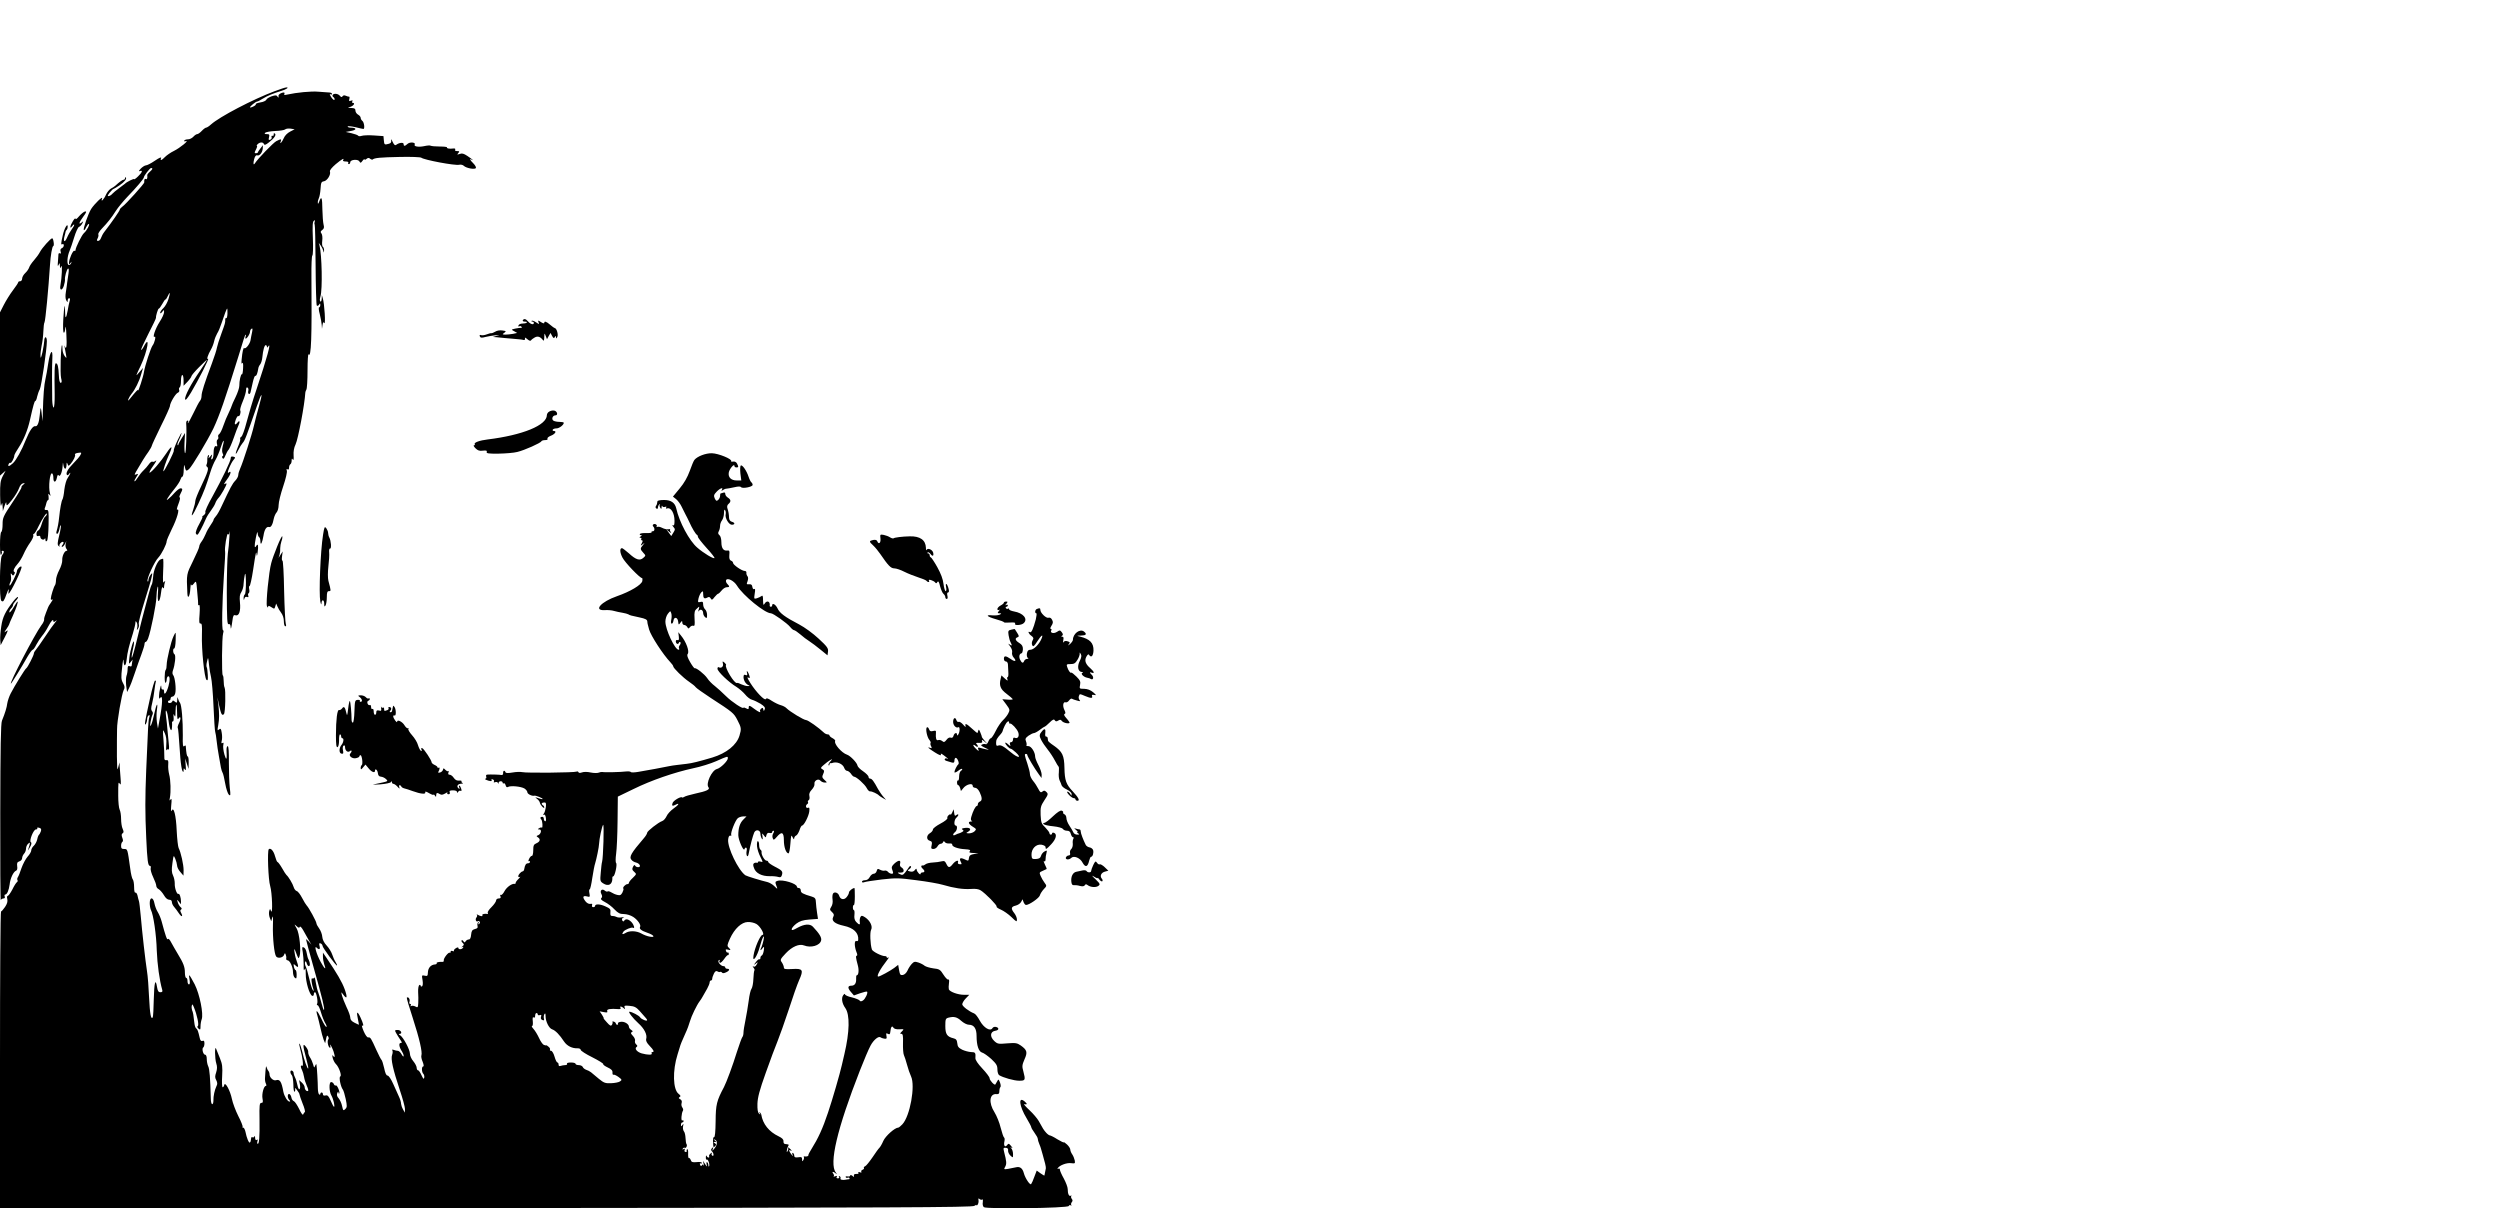 <?xml version="1.0" encoding="UTF-8" standalone="no"?> <svg xmlns="http://www.w3.org/2000/svg" version="1.0" width="1920pt" height="928pt" viewBox="0 0 1920 928" preserveAspectRatio="xMidYMid meet"><g transform="translate(0,928) scale(0.1,-0.1)" fill="#000000" stroke="none"><path d="M2110 8580 c-166 -62 -425 -197 -491 -257 -14 -13 -30 -23 -35 -23 -6 0 -21 -11 -34 -25 -13 -14 -29 -25 -35 -25 -7 0 -20 -9 -30 -20 -10 -11 -28 -20 -41 -20 -13 0 -26 -4 -29 -10 -3 -6 1 -7 12 -4 30 9 -43 -51 -91 -75 -25 -12 -55 -33 -68 -46 -27 -28 -40 -32 -31 -9 4 10 -13 3 -47 -20 -29 -20 -60 -36 -69 -36 -9 0 -27 -12 -40 -25 -15 -17 -18 -23 -7 -19 25 10 19 -10 -14 -41 -16 -16 -30 -25 -30 -21 0 7 -59 -22 -70 -35 -3 -3 -23 -18 -45 -34 -22 -16 -46 -36 -53 -44 -6 -8 -19 -16 -27 -17 -11 -2 -9 5 7 26 13 16 26 29 30 29 4 1 24 13 45 27 39 26 59 51 49 61 -3 4 -6 1 -6 -5 0 -7 -4 -12 -10 -12 -9 0 -35 -19 -64 -46 -6 -6 -22 -16 -35 -23 -12 -7 -29 -28 -37 -46 -15 -36 -43 -64 -30 -30 9 25 -59 -41 -84 -80 -23 -37 -64 -154 -56 -162 3 -3 11 6 17 21 7 14 16 26 21 26 11 0 -16 -53 -37 -70 -16 -13 -65 -112 -65 -131 0 -6 -4 -8 -9 -5 -10 6 -41 -64 -41 -92 0 -15 2 -15 11 -2 9 13 10 13 6 0 -2 -8 -10 -15 -18 -15 -17 0 -14 65 6 110 7 17 23 63 35 103 12 40 29 76 36 79 8 3 20 15 26 27 10 19 10 20 -5 7 -27 -21 -20 1 13 46 24 32 27 41 13 39 -9 -2 -29 -18 -45 -36 -16 -20 -28 -28 -28 -20 0 8 -9 0 -20 -18 -23 -37 -27 -67 -5 -38 8 11 15 15 15 9 0 -6 -9 -21 -19 -34 -10 -14 -27 -42 -36 -64 -18 -42 -32 -33 -19 13 4 15 8 30 8 34 1 3 4 10 9 14 4 4 7 14 7 23 0 33 -27 -14 -38 -67 -15 -65 -15 -75 -2 -67 6 3 10 -1 10 -10 0 -8 -7 -18 -15 -21 -10 -4 -13 -13 -9 -26 4 -14 2 -18 -5 -14 -6 4 -11 1 -12 -6 0 -7 -2 -33 -4 -58 -3 -32 -2 -39 5 -25 8 19 9 18 10 -5 1 -23 2 -24 11 -5 9 20 4 -89 -7 -147 -8 -40 13 -43 26 -4 6 19 10 41 9 48 -3 21 13 78 23 85 7 3 8 -10 4 -38 -4 -24 -8 -55 -10 -69 -1 -14 -6 -46 -10 -72 -5 -29 -4 -53 3 -65 10 -17 10 -17 11 0 0 9 5 17 11 17 7 0 9 -8 4 -22 -4 -13 -11 -45 -15 -72 -12 -65 -20 -70 -20 -11 0 80 -8 46 -14 -57 -3 -56 -2 -99 4 -103 5 -3 10 14 12 37 2 24 6 -1 8 -55 5 -87 -1 -120 -13 -84 -4 12 -2 -5 10 -67 5 -30 5 -30 -10 -11 -9 11 -17 35 -17 54 0 19 -2 32 -4 30 -9 -9 -15 -216 -7 -251 7 -27 6 -38 -3 -38 -7 0 -13 21 -14 58 -3 65 -9 92 -23 92 -10 0 -12 -68 -9 -237 1 -58 -3 -103 -8 -103 -5 0 -10 26 -11 58 -2 112 -2 268 1 316 5 85 -17 62 -31 -31 -7 -49 -17 -105 -22 -125 -10 -39 -17 -131 -20 -253 l-2 -70 -7 60 c-4 40 -8 50 -10 30 -2 -16 -4 -37 -5 -45 -5 -57 -18 -87 -33 -83 -19 4 -44 -33 -74 -106 -32 -81 -73 -154 -98 -178 -29 -26 -42 -29 -34 -8 4 8 9 13 14 10 7 -5 30 38 30 57 0 6 16 35 36 65 36 55 67 131 84 207 26 116 35 146 41 146 4 0 11 15 14 33 4 17 13 44 21 58 12 25 54 306 54 368 0 17 -4 31 -10 31 -5 0 -10 -12 -10 -27 -1 -16 -7 -55 -14 -88 -11 -46 -14 -52 -15 -28 -1 18 4 54 9 80 6 26 12 75 13 108 1 33 5 65 9 70 7 13 30 253 42 440 4 72 17 145 25 145 4 0 6 14 3 30 -2 17 -7 30 -11 30 -12 0 -78 -74 -94 -105 -8 -16 -29 -45 -46 -64 -17 -19 -34 -44 -37 -55 -4 -12 -17 -31 -30 -43 -13 -12 -24 -31 -24 -43 0 -11 -7 -20 -15 -20 -8 0 -15 -3 -15 -8 0 -4 -18 -32 -41 -62 -23 -30 -54 -81 -70 -112 l-29 -57 0 -627 0 -627 21 19 22 19 -22 -42 c-18 -35 -21 -59 -20 -145 1 -67 4 -94 9 -78 7 23 8 23 10 -10 l2 -35 13 40 c10 29 14 34 14 17 1 -21 7 -16 43 29 23 29 47 69 54 89 7 21 20 36 31 38 17 3 17 2 1 -11 -10 -8 -15 -16 -13 -19 3 -3 -28 -56 -70 -118 -70 -105 -75 -117 -75 -166 0 -29 -4 -56 -10 -59 -6 -3 -10 -47 -10 -98 0 -60 4 -87 9 -77 6 8 7 18 5 22 -3 4 0 8 5 8 15 0 14 -13 -4 -36 -18 -24 -22 -338 -4 -349 14 -10 19 -3 41 57 10 29 17 41 15 26 -2 -16 -3 -28 -2 -28 14 0 110 199 100 208 -7 8 -35 -19 -35 -35 0 -19 -50 -116 -56 -110 -3 3 -1 14 5 25 6 10 8 32 5 48 -3 22 -2 25 6 14 9 -13 11 -13 20 0 5 9 6 16 0 18 -13 5 -1 33 26 62 13 14 33 47 45 74 12 28 35 68 51 90 16 22 26 46 24 53 -3 7 -1 13 4 13 5 0 21 26 36 58 29 60 64 112 64 95 0 -6 -6 -16 -14 -22 -7 -6 -19 -31 -26 -56 -7 -24 -18 -46 -26 -49 -8 -3 -14 -15 -14 -27 0 -15 5 -19 15 -15 9 3 15 0 15 -8 0 -18 27 -28 34 -13 2 7 5 3 5 -8 1 -14 4 -16 12 -8 6 6 11 58 12 124 2 105 1 114 -16 112 -13 -1 -17 4 -13 14 4 8 9 26 12 39 3 13 10 24 14 24 4 0 5 12 3 28 -4 22 -2 24 7 12 9 -12 10 -10 4 10 -14 48 -1 166 17 154 5 -3 9 -18 9 -35 0 -38 19 -37 27 2 4 21 8 26 14 18 10 -17 28 28 30 74 2 30 2 31 6 5 2 -16 9 -28 14 -28 5 0 9 12 10 28 0 21 2 23 8 9 6 -18 7 -18 23 0 23 27 40 62 34 72 -3 5 7 11 23 13 27 4 29 3 19 -16 -6 -12 -30 -40 -54 -64 -43 -43 -62 -78 -49 -90 3 -4 10 0 15 8 6 8 10 11 10 7 0 -5 -9 -21 -19 -36 -12 -16 -22 -54 -27 -92 -3 -35 -10 -68 -14 -74 -8 -10 -19 -72 -26 -140 -4 -39 -10 -73 -20 -107 -3 -10 -1 -18 5 -18 5 0 13 16 17 35 3 20 9 34 11 31 3 -3 -2 -37 -12 -76 -14 -58 -15 -74 -5 -83 9 -8 11 -8 7 -1 -7 13 20 40 30 31 3 -4 0 -13 -7 -22 -7 -8 -8 -15 -3 -15 6 0 15 10 22 23 l11 22 -6 -23 c-3 -13 0 -29 6 -37 8 -10 9 -15 2 -15 -17 0 -36 -42 -34 -73 1 -15 -9 -49 -23 -75 -14 -26 -25 -61 -25 -77 0 -17 -4 -35 -8 -40 -9 -11 -32 -85 -32 -104 0 -7 5 -9 12 -5 7 4 2 -6 -10 -23 -12 -17 -22 -33 -22 -36 0 -2 -8 -22 -17 -43 -9 -22 -16 -45 -14 -52 1 -8 -8 -28 -22 -45 -48 -65 -248 -447 -233 -447 4 0 86 133 125 203 18 31 37 57 42 57 5 0 17 17 28 39 11 21 31 51 44 67 14 16 35 48 47 72 23 44 40 62 40 41 0 -8 5 -8 17 2 12 9 11 5 -3 -11 -12 -14 -47 -63 -78 -110 -31 -47 -63 -92 -71 -101 -8 -9 -15 -21 -15 -28 0 -14 -49 -109 -58 -113 -9 -4 -92 -139 -120 -194 -12 -23 -23 -57 -26 -75 -4 -33 -17 -75 -41 -134 -9 -22 -12 -203 -13 -710 -1 -374 1 -674 4 -667 3 6 13 12 21 12 9 0 13 6 9 15 -3 8 -1 15 4 15 14 0 28 32 34 77 5 48 29 98 49 106 9 3 12 16 9 35 -3 24 0 31 17 37 12 3 21 15 21 25 0 10 7 25 15 34 8 8 15 26 15 39 0 14 8 31 17 38 17 15 17 10 -1 -46 -4 -11 2 -4 12 15 14 23 17 37 9 42 -15 9 20 98 39 98 9 0 13 4 10 9 -4 5 3 7 14 4 16 -4 19 -11 14 -27 -4 -11 -10 -23 -14 -26 -4 -3 -11 -19 -14 -36 -4 -18 -16 -40 -27 -50 -10 -9 -19 -25 -19 -35 0 -10 -13 -32 -28 -48 -15 -17 -36 -57 -47 -88 -10 -32 -23 -63 -28 -70 -5 -7 -6 -17 -3 -22 4 -5 2 -12 -4 -16 -6 -4 -22 -29 -35 -56 -14 -27 -30 -49 -35 -49 -6 0 -8 -11 -4 -25 4 -18 -1 -36 -17 -60 -13 -19 -27 -35 -31 -35 -5 0 -8 -513 -8 -1140 l0 -1140 3733 2 c3147 3 3737 5 3750 17 10 7 17 10 17 5 0 -5 4 -3 9 5 5 8 8 23 6 34 -3 14 -1 16 9 8 7 -6 16 -7 21 -3 4 4 5 -5 3 -20 -3 -17 0 -32 8 -39 20 -16 646 -8 652 9 2 6 9 9 15 5 7 -3 9 -3 5 2 -4 4 -3 14 3 22 8 9 8 17 0 26 -6 8 -7 18 -3 22 4 5 2 5 -4 2 -14 -8 -24 14 -24 51 0 15 -14 51 -30 81 -17 30 -30 60 -30 68 0 8 -5 11 -12 7 -7 -4 -8 -3 -4 5 14 22 68 42 101 38 31 -4 33 -3 29 21 -3 14 -11 34 -19 46 -8 11 -15 28 -15 36 0 9 -11 27 -25 40 -14 13 -25 20 -25 17 0 -4 -22 7 -49 23 -26 17 -53 30 -58 30 -5 0 -18 9 -28 20 -19 21 -27 34 -58 91 -11 19 -42 56 -70 82 -29 27 -47 48 -42 47 25 -5 26 2 5 20 -52 45 -43 -34 14 -128 20 -33 36 -64 36 -69 0 -5 11 -24 25 -43 14 -19 25 -39 25 -46 0 -7 5 -25 12 -41 6 -15 12 -30 12 -33 1 -3 6 -23 13 -45 17 -57 27 -99 25 -108 -1 -4 -4 -18 -6 -30 -3 -12 -5 -23 -5 -25 -1 -2 -14 6 -30 17 l-29 21 -18 -47 c-9 -27 -21 -52 -25 -57 -9 -10 -46 46 -56 84 -10 38 -30 53 -61 45 -15 -3 -42 -9 -60 -12 -33 -5 -34 -4 -22 17 12 22 10 41 -8 111 -8 33 -7 35 12 34 15 -1 20 -8 18 -22 -1 -10 7 -28 18 -38 20 -18 20 -18 20 11 0 17 -6 36 -12 43 -11 11 -10 12 2 6 9 -5 7 0 -5 14 -17 20 -20 21 -31 6 -16 -21 -28 -2 -20 30 3 13 2 26 -3 29 -5 3 -16 37 -26 75 -9 39 -31 92 -47 118 -48 75 -39 147 17 140 15 -1 20 4 20 23 0 14 4 28 8 31 4 3 3 19 -3 35 -11 27 -12 28 -22 9 -6 -11 -13 -22 -14 -24 -7 -8 -44 32 -44 48 0 9 -25 42 -56 75 -35 37 -54 66 -53 80 3 41 -1 46 -33 46 -18 1 -49 9 -68 18 -28 14 -36 24 -38 49 -3 26 -9 34 -30 39 -49 12 -62 32 -62 94 0 51 2 58 23 64 43 11 66 6 99 -24 19 -17 44 -30 59 -30 39 0 59 -29 59 -86 0 -73 16 -121 43 -128 12 -3 43 -25 70 -49 39 -37 47 -50 47 -80 0 -20 6 -39 13 -44 30 -19 115 -43 154 -43 48 0 50 4 32 73 -11 37 -9 49 9 91 25 55 20 72 -29 107 -28 19 -39 21 -104 16 -67 -6 -74 -5 -99 18 -36 34 -32 73 9 79 27 4 30 22 5 29 -12 3 -23 -1 -28 -9 -16 -28 -67 2 -97 57 -15 28 -34 53 -44 56 -39 15 -91 55 -91 70 0 9 12 30 27 45 l27 28 -41 0 c-46 0 -109 23 -116 42 -2 7 -2 28 1 47 3 21 1 32 -5 28 -5 -3 -22 13 -37 37 -25 40 -32 44 -78 49 -28 4 -58 13 -67 20 -9 8 -30 19 -48 25 -27 9 -34 7 -51 -11 -11 -12 -26 -35 -33 -52 -8 -17 -23 -31 -36 -33 -18 -3 -22 3 -28 37 l-7 41 -31 -24 c-31 -23 -110 -66 -122 -66 -16 0 13 56 67 125 13 16 17 26 11 22 -7 -5 -13 -4 -13 1 0 6 -6 9 -12 9 -24 -2 -97 35 -102 51 -13 42 -16 133 -6 151 14 26 -8 71 -46 96 -22 14 -28 15 -35 4 -5 -8 -8 -24 -6 -37 5 -27 -4 -28 -28 -2 -12 13 -16 30 -13 55 2 19 0 35 -4 35 -4 0 -8 9 -8 20 0 11 3 20 8 20 4 0 7 29 7 65 0 36 -1 65 -3 65 -14 0 -42 -23 -42 -34 0 -8 -8 -24 -18 -36 -19 -24 -48 -19 -57 10 -7 24 -36 34 -47 18 -5 -7 -7 -28 -4 -47 3 -20 -1 -42 -10 -55 -13 -21 -12 -24 6 -41 15 -14 17 -22 9 -37 -16 -30 12 -53 81 -68 76 -16 116 -55 111 -109 0 -7 -7 -11 -14 -8 -17 6 -16 -43 1 -86 7 -15 7 -27 2 -27 -9 0 -8 -15 8 -74 10 -36 6 -76 -8 -76 -4 0 -6 -12 -5 -27 2 -34 -11 -53 -36 -53 -29 0 -31 -17 -5 -47 l24 -28 48 17 c27 9 50 15 53 12 9 -8 -14 -57 -32 -68 -13 -8 -20 -8 -25 0 -4 6 -31 17 -59 24 -29 6 -53 17 -53 23 0 7 -7 4 -14 -6 -16 -21 -10 -63 16 -99 36 -51 33 -183 -7 -353 -9 -38 -18 -77 -20 -86 -14 -63 -72 -264 -106 -364 -40 -121 -77 -200 -126 -278 -15 -23 -26 -45 -25 -49 2 -8 -14 -12 -31 -9 -5 1 -6 -2 -3 -7 2 -4 1 -14 -5 -22 -7 -12 -9 -11 -9 6 0 17 -5 20 -30 16 -22 -3 -30 0 -30 11 0 9 -4 19 -10 22 -6 4 -7 -1 -4 -12 6 -15 4 -15 -9 2 -18 23 -22 39 -7 30 16 -10 11 1 -7 16 -9 8 -14 9 -11 4 4 -6 2 -17 -3 -25 -7 -12 -8 -11 -6 5 1 11 6 26 10 33 8 12 6 13 -23 16 -9 0 -14 10 -13 21 1 14 -10 25 -37 38 -74 35 -122 94 -134 169 -1 3 -5 10 -10 15 -5 5 -6 2 -1 -7 7 -12 6 -13 -6 -2 -10 9 -13 33 -12 76 2 49 16 103 64 237 34 96 75 206 91 244 16 39 54 147 85 240 30 94 66 196 80 227 36 80 29 91 -52 86 -54 -3 -65 -1 -65 12 0 8 -7 26 -15 38 -15 21 -14 24 30 71 48 51 103 75 140 60 53 -21 122 -1 131 38 6 22 -13 53 -63 106 -23 24 -65 21 -118 -8 -35 -20 -45 -22 -45 -11 0 8 16 27 35 42 27 20 50 28 101 32 l66 5 -7 46 c-4 25 -8 62 -9 81 -1 29 -6 36 -31 44 -71 21 -85 29 -85 47 0 11 -7 19 -15 19 -8 0 -15 4 -15 10 0 24 -110 58 -149 45 -17 -5 -19 -10 -11 -31 14 -36 13 -36 -14 -9 -13 13 -37 27 -53 31 -45 10 -159 45 -169 52 -55 40 -138 213 -132 274 2 21 8 32 16 30 8 -1 11 1 8 6 -8 14 32 115 51 129 9 7 28 13 41 13 l25 0 -25 -25 c-26 -26 -38 -64 -38 -119 0 -36 40 -127 47 -108 9 23 23 12 17 -12 -3 -14 -2 -31 2 -38 6 -9 11 -2 15 22 10 55 31 133 41 156 13 28 48 20 48 -10 0 -11 5 -28 10 -36 8 -11 9 -7 6 15 -5 28 -4 29 10 10 15 -20 15 -20 20 1 4 15 11 20 25 17 10 -3 19 0 19 6 0 6 5 11 10 11 6 0 6 -7 -1 -19 -7 -10 -9 -27 -5 -37 7 -18 9 -17 31 8 38 45 55 37 55 -24 0 -53 16 -100 35 -102 6 0 12 33 15 74 5 67 7 72 17 50 8 -17 12 -19 12 -9 1 9 7 19 15 22 8 3 19 22 26 41 6 20 15 36 20 36 14 0 50 70 55 107 3 28 1 34 -10 29 -17 -6 -21 19 -5 29 6 4 8 10 5 15 -3 5 0 12 6 15 6 4 8 18 5 31 -4 16 1 31 18 49 14 15 23 34 21 44 -5 25 30 45 45 26 7 -8 22 -15 33 -15 21 0 21 0 -1 20 -19 18 -20 24 -10 46 10 22 9 27 -6 36 -16 9 -15 12 11 34 15 14 37 30 48 36 20 11 20 11 1 -11 -11 -11 -16 -24 -13 -28 4 -3 7 -1 7 5 0 7 3 11 8 11 4 -1 9 0 12 1 37 14 84 -6 95 -41 4 -10 13 -19 20 -19 8 0 21 -10 30 -22 8 -13 19 -23 24 -23 17 0 82 -58 97 -87 8 -16 20 -28 27 -26 12 2 57 -19 67 -31 3 -3 16 -12 30 -20 l25 -14 -21 24 c-12 13 -30 40 -41 59 -32 60 -47 80 -60 80 -7 0 -13 6 -13 14 0 8 -19 27 -42 43 -23 15 -42 35 -43 44 -3 21 -55 75 -80 83 -41 13 -103 85 -91 105 3 4 -6 14 -19 21 -14 7 -25 17 -25 22 0 4 -6 8 -14 8 -8 0 -21 6 -28 13 -41 39 -123 97 -138 97 -17 0 -123 64 -150 91 -8 9 -28 19 -43 23 -16 4 -47 19 -69 33 -30 20 -41 24 -47 14 -9 -14 -75 55 -117 121 -26 41 -30 53 -13 42 8 -4 9 1 4 17 -9 31 -26 49 -18 20 4 -17 2 -20 -11 -15 -12 5 -16 0 -16 -17 1 -27 18 -53 40 -62 10 -4 9 -6 -6 -6 -12 -1 -34 6 -50 13 -15 8 -31 13 -34 11 -18 -11 -99 123 -84 138 2 2 -3 10 -12 18 -16 13 -17 12 -12 -8 6 -22 -14 -39 -33 -27 -5 3 -9 -3 -9 -12 0 -21 88 -105 145 -139 22 -14 52 -40 67 -58 15 -19 39 -38 53 -41 15 -4 44 -18 66 -31 29 -19 37 -29 32 -42 -7 -17 -8 -17 -11 -1 -3 14 -6 15 -17 5 -7 -6 -11 -15 -8 -19 9 -15 -11 -7 -43 17 -38 29 -44 30 -44 10 0 -13 -4 -14 -20 -5 -11 6 -20 8 -20 5 0 -15 -90 44 -135 89 -28 28 -67 63 -86 78 -19 14 -46 41 -58 60 -22 32 -85 81 -96 76 -3 -2 -19 19 -35 47 -20 35 -26 53 -19 62 16 19 -11 94 -52 143 l-20 25 4 -33 c3 -24 0 -32 -10 -28 -7 3 -13 -1 -13 -9 0 -19 17 -28 23 -13 2 7 8 10 12 6 4 -4 2 -14 -4 -22 -7 -8 -10 -20 -6 -26 3 -5 2 -10 -4 -10 -28 0 -101 155 -101 216 0 20 8 46 19 60 19 24 20 24 26 4 4 -11 4 -34 0 -50 -4 -18 -2 -30 4 -30 5 0 11 10 13 23 4 32 32 28 36 -6 3 -27 4 -28 17 -10 13 17 14 17 15 1 0 -10 7 -18 15 -18 7 0 18 -7 23 -16 8 -14 10 -14 21 0 7 8 18 13 26 10 10 -4 12 8 9 54 -3 51 0 63 18 78 20 19 21 19 14 -6 -5 -17 -4 -21 2 -11 12 17 32 6 32 -18 0 -10 7 -24 15 -31 13 -11 15 -8 15 18 0 16 -7 35 -15 42 -8 7 -15 24 -15 37 0 21 -4 24 -21 20 -19 -5 -21 -3 -15 26 4 17 13 38 21 47 13 13 15 11 15 -11 0 -33 8 -41 31 -29 13 8 20 6 27 -6 8 -14 12 -13 29 10 12 14 24 26 28 26 4 0 16 11 27 25 11 14 28 25 39 25 23 0 24 6 4 26 -8 8 -12 21 -9 28 9 22 61 -4 84 -42 46 -75 214 -212 260 -212 18 0 126 -77 148 -105 11 -14 25 -25 31 -25 5 0 27 -15 47 -32 20 -18 52 -42 70 -53 17 -11 56 -40 85 -64 l54 -44 4 29 c3 25 -7 39 -72 99 -44 41 -106 86 -149 109 -110 57 -151 88 -167 124 -14 30 -41 45 -41 22 0 -5 -4 -10 -10 -10 -5 0 -9 3 -9 8 6 34 -23 45 -40 14 -8 -13 -10 -8 -11 27 0 33 -3 41 -12 33 -7 -5 -23 -13 -36 -17 -22 -6 -22 -5 -16 36 5 29 4 40 -4 35 -6 -4 -12 3 -14 16 -2 17 -9 22 -25 21 -20 -2 -21 0 -12 23 6 18 6 31 -1 39 -6 7 -9 19 -8 26 2 8 -4 14 -13 14 -21 0 -89 47 -89 61 0 7 -7 15 -16 18 -11 4 -15 17 -13 43 3 32 1 37 -15 35 -29 -5 -46 17 -46 63 0 25 -6 48 -15 55 -11 9 -12 17 -5 30 6 10 10 29 10 42 0 13 7 32 15 42 8 11 15 36 15 55 0 24 3 32 9 22 5 -7 6 -21 4 -31 -7 -27 24 -80 47 -80 26 0 26 16 0 23 -12 3 -20 14 -21 29 -1 27 -4 48 -13 75 -4 12 -1 25 9 33 20 17 19 33 -5 48 -11 7 -20 19 -20 28 0 11 -5 14 -16 10 -9 -3 -18 -6 -20 -6 -2 0 -4 -8 -4 -19 0 -10 -7 -24 -15 -31 -12 -10 -16 -8 -26 12 -9 21 -7 29 14 51 25 27 55 38 41 15 -6 -10 -4 -10 7 -2 8 6 21 11 29 11 8 1 35 5 60 11 29 7 47 7 51 1 8 -14 89 1 89 17 0 7 -4 15 -9 19 -5 3 -15 22 -22 43 -15 47 -48 94 -60 87 -5 -4 -6 -30 -3 -61 l7 -54 -35 0 c-44 0 -68 25 -61 62 5 27 43 71 43 50 0 -7 7 -12 15 -12 18 0 18 5 5 30 -6 12 -18 17 -30 15 -11 -2 -18 0 -15 4 9 15 -98 59 -148 60 -47 1 -111 -23 -134 -51 -6 -7 -22 -45 -36 -85 -18 -49 -42 -92 -77 -134 l-52 -63 25 -20 c14 -12 32 -37 41 -56 9 -19 23 -46 30 -60 8 -14 21 -41 30 -60 20 -45 49 -94 59 -98 4 -2 7 -9 7 -15 0 -7 30 -45 66 -85 37 -40 64 -75 61 -78 -8 -8 -85 39 -132 80 -61 52 -139 197 -162 303 -10 42 -40 63 -93 63 -28 0 -51 -4 -51 -10 -3 -20 -4 -25 -12 -37 -4 -6 -3 -14 3 -18 10 -6 11 -5 14 14 0 5 5 13 10 18 5 4 7 3 3 -2 -3 -6 -2 -17 4 -25 7 -12 9 -11 10 5 0 11 3 15 5 8 3 -7 12 -9 21 -6 11 4 14 2 9 -5 -4 -7 -2 -10 6 -7 30 11 58 -35 58 -95 0 -30 -3 -39 -12 -34 -7 4 -6 -1 3 -12 15 -18 15 -21 0 -45 l-16 -26 -19 26 -20 26 25 -20 c13 -11 18 -13 11 -4 -6 9 -9 19 -6 22 4 4 -2 5 -13 2 -12 -2 -33 3 -48 11 -15 8 -32 11 -38 7 -5 -3 -7 -1 -4 4 4 6 0 13 -8 17 -16 6 -29 -7 -18 -18 13 -13 11 -36 -3 -36 -9 0 -13 -4 -10 -8 2 -4 -15 -7 -40 -6 -24 1 -47 -2 -50 -7 -3 -5 1 -9 8 -9 9 0 9 -3 -2 -10 -11 -7 -11 -10 -2 -10 7 0 10 -4 7 -10 -3 -5 -1 -10 5 -10 7 0 7 -7 -1 -22 -12 -22 -11 -22 7 -8 18 14 18 14 2 -6 -23 -26 -22 -33 2 -59 20 -22 20 -22 1 -39 -27 -25 -57 -16 -111 34 -25 22 -49 40 -53 40 -19 0 -17 -33 3 -72 19 -38 134 -158 151 -158 3 0 4 -10 2 -22 -6 -30 -94 -82 -195 -117 -121 -42 -184 -111 -95 -107 23 2 56 -1 72 -6 17 -5 46 -11 65 -14 19 -3 40 -9 45 -12 13 -8 20 -10 87 -24 44 -9 58 -17 59 -30 1 -10 2 -21 4 -25 1 -5 5 -21 10 -38 14 -49 107 -192 164 -252 12 -12 21 -26 21 -30 0 -14 76 -88 122 -119 24 -16 47 -35 51 -42 5 -7 57 -44 115 -82 171 -111 177 -116 205 -170 30 -58 32 -67 16 -120 -22 -72 -100 -135 -209 -168 -101 -30 -157 -44 -195 -48 -22 -2 -56 -6 -75 -9 -19 -2 -46 -6 -60 -9 -36 -8 -177 -34 -238 -44 -29 -5 -55 -6 -58 -1 -2 4 -19 6 -37 4 -36 -5 -167 -8 -182 -4 -5 1 -18 -1 -27 -5 -9 -4 -37 -4 -61 1 -26 6 -53 6 -67 1 -16 -6 -26 -5 -28 2 -2 5 -8 7 -14 4 -13 -8 -387 -12 -418 -4 -14 3 -47 2 -75 -3 -34 -6 -51 -5 -53 2 -6 18 -20 13 -18 -6 0 -11 -5 -17 -13 -15 -14 3 -84 5 -110 3 -7 -1 -11 -7 -7 -16 3 -8 0 -15 -7 -16 -14 -1 22 -17 41 -18 7 -1 10 3 7 9 -3 6 1 7 9 4 9 -3 13 -11 9 -17 -4 -6 0 -8 10 -4 9 3 18 1 21 -6 3 -9 5 -9 5 1 1 15 31 16 31 1 0 -5 4 -8 9 -5 5 3 11 -4 14 -15 4 -14 10 -18 18 -13 20 12 101 4 127 -12 12 -8 22 -21 22 -29 0 -13 36 -31 54 -26 11 3 68 -20 63 -26 -2 -2 -17 1 -33 7 -27 9 -28 9 -10 -5 11 -8 21 -22 22 -30 3 -17 34 -51 34 -36 0 5 -4 13 -10 16 -16 10 -12 21 8 22 15 1 17 -5 14 -35 -3 -20 -9 -43 -16 -51 -8 -11 -8 -13 0 -8 8 4 13 -4 16 -23 3 -19 1 -29 -6 -27 -6 2 -10 11 -10 19 1 8 -5 15 -12 15 -15 0 -18 -10 -7 -21 9 -9 13 -67 4 -62 -4 3 -13 1 -21 -5 -13 -7 -12 -9 2 -9 21 0 13 -36 -10 -45 -14 -5 -14 -7 -2 -15 23 -14 18 -34 -10 -46 -21 -9 -25 -17 -25 -55 0 -24 -5 -43 -10 -42 -6 1 -15 -9 -22 -23 -6 -13 -7 -22 -2 -18 5 3 9 0 9 -5 0 -6 -7 -11 -15 -11 -16 0 -24 -14 -29 -44 -1 -9 -6 -17 -12 -18 -13 -2 -34 -25 -34 -38 0 -6 6 -8 13 -4 6 4 2 -3 -10 -15 -13 -12 -23 -26 -23 -31 0 -6 -3 -9 -7 -8 -21 4 -61 -24 -78 -55 -10 -20 -23 -33 -29 -30 -5 4 -7 -1 -3 -10 5 -12 1 -17 -13 -17 -11 0 -20 -7 -20 -15 0 -9 -16 -32 -35 -51 -20 -19 -33 -39 -29 -45 3 -5 2 -9 -3 -8 -22 4 -44 -2 -39 -10 7 -11 -13 -9 -34 3 -8 5 -12 6 -8 1 4 -4 3 -14 -3 -21 -12 -14 -3 -38 11 -29 5 3 11 1 14 -4 4 -5 1 -13 -5 -17 -8 -5 -9 -3 -4 6 5 8 4 11 -3 7 -5 -4 -8 -16 -5 -27 4 -14 -1 -21 -20 -25 -21 -6 -26 -14 -29 -43 -2 -25 -8 -37 -18 -37 -8 0 -19 -6 -24 -14 -7 -11 -10 -11 -17 0 -4 7 -11 11 -14 7 -4 -3 0 -12 8 -19 12 -12 12 -16 -2 -27 -9 -7 -10 -10 -2 -6 9 5 12 3 7 -4 -9 -15 -36 -16 -36 -2 0 6 -8 5 -19 -2 -11 -7 -18 -16 -15 -20 3 -4 -2 -5 -10 -2 -10 4 -16 1 -16 -7 0 -7 -3 -9 -6 -6 -9 8 -50 -44 -46 -59 1 -7 -3 -12 -10 -11 -31 1 -49 -4 -44 -11 2 -4 -5 -9 -16 -9 -30 -3 -51 -27 -52 -62 -1 -26 -4 -29 -25 -24 -22 5 -23 4 -16 -35 4 -25 2 -42 -4 -47 -6 -3 -11 -1 -11 5 0 6 -5 8 -10 5 -6 -4 -10 -28 -9 -53 2 -26 2 -64 1 -85 -2 -35 -4 -37 -22 -27 -11 6 -26 8 -32 4 -7 -4 -8 -3 -4 4 4 7 2 12 -4 12 -7 0 -9 8 -5 19 5 18 -10 39 -21 29 -2 -3 18 -73 46 -157 51 -157 75 -263 66 -287 -3 -7 1 -29 10 -49 8 -21 10 -35 4 -35 -13 0 -13 -43 1 -57 6 -6 9 -19 7 -29 -3 -15 -8 -10 -21 18 -9 21 -21 38 -26 38 -6 0 -11 9 -11 19 0 11 -12 34 -26 51 -15 17 -26 43 -26 58 0 31 -51 127 -76 142 -10 5 -12 10 -4 10 25 0 12 30 -13 30 -23 0 -25 -2 -14 -22 7 -13 21 -35 31 -50 16 -23 17 -28 5 -28 -17 0 -12 -33 10 -65 7 -11 13 -26 13 -35 -1 -8 -7 -3 -16 13 -8 15 -21 27 -29 27 -7 0 -21 3 -31 7 -11 4 -15 3 -11 -4 4 -6 3 -22 -2 -35 -11 -30 6 -109 59 -268 22 -65 40 -131 40 -147 l-1 -28 -14 25 c-8 14 -14 33 -15 43 0 11 -6 33 -14 50 -8 18 -28 62 -45 100 -17 39 -36 67 -45 67 -10 0 -18 19 -26 58 -7 31 -16 59 -20 62 -4 3 -22 37 -39 75 -42 93 -46 100 -63 98 -8 -2 -22 17 -35 47 -12 28 -17 48 -12 44 15 -9 10 13 -13 63 -25 53 -33 46 -19 -16 5 -22 8 -41 6 -41 -1 0 -16 7 -33 16 -22 11 -32 23 -32 39 0 12 -13 49 -29 81 -15 33 -31 73 -35 89 -7 30 -7 30 9 8 30 -42 35 -24 12 40 -21 57 -58 120 -137 237 l-30 44 0 -31 c0 -18 5 -44 10 -59 18 -48 3 -37 -28 20 -32 59 -52 130 -30 108 19 -19 29 -14 22 13 -5 19 -3 24 8 20 8 -3 15 -12 15 -19 0 -14 105 -156 111 -151 2 2 -3 14 -11 27 -8 12 -20 39 -26 58 -6 19 -25 50 -42 68 -21 22 -32 46 -34 67 -1 18 -11 46 -23 63 -12 16 -22 35 -22 41 0 14 -59 122 -74 136 -6 6 -22 32 -36 59 -14 27 -32 51 -42 53 -9 3 -19 17 -23 31 -6 23 -40 80 -55 92 -4 3 -19 26 -34 53 -15 26 -31 47 -35 47 -4 0 -12 20 -19 45 -11 41 -34 66 -48 53 -12 -13 -4 -236 11 -283 15 -50 21 -228 6 -191 -7 19 -8 19 -14 -3 -3 -13 -1 -35 5 -50 l11 -26 8 30 c5 19 7 -4 5 -60 -3 -96 10 -223 25 -241 14 -17 52 -9 60 12 6 16 8 17 13 3 4 -9 6 -22 4 -30 -2 -7 3 -13 10 -14 18 0 42 -52 42 -90 0 -18 6 -38 14 -44 12 -10 14 -6 14 24 0 19 -4 35 -8 35 -4 0 -10 11 -13 25 -4 25 -4 25 14 9 23 -21 24 -10 4 46 -14 39 -21 106 -8 70 26 -68 25 -66 33 -45 14 38 0 178 -22 215 -20 35 -20 35 0 17 15 -14 21 -15 24 -5 3 7 14 -4 27 -27 12 -22 31 -56 42 -75 l21 -35 -21 24 c-12 13 -21 20 -21 17 0 -4 26 -100 58 -214 68 -240 87 -320 80 -328 -3 -3 -11 19 -18 48 -7 29 -19 67 -25 83 -7 17 -16 53 -20 80 -4 28 -10 44 -12 37 -3 -6 -9 -9 -15 -6 -11 7 -5 -44 9 -84 4 -12 3 -14 -4 -7 -6 6 -18 44 -27 85 -10 41 -22 85 -28 97 -6 11 -8 27 -5 35 4 9 8 6 12 -9 4 -13 11 -23 16 -23 12 0 11 26 0 48 -6 9 -13 33 -16 54 -3 20 -13 39 -22 42 -13 6 -15 1 -8 -36 4 -24 7 -68 7 -98 -1 -40 1 -49 7 -35 7 15 9 5 9 -35 -1 -60 29 -161 50 -168 6 -2 12 3 12 12 0 9 4 16 9 16 11 0 25 -75 16 -90 -3 -5 -2 -10 4 -10 6 0 18 -26 27 -58 9 -31 24 -67 32 -80 8 -12 12 -25 9 -29 -4 -3 -21 24 -38 61 -33 69 -48 81 -31 24 5 -18 16 -60 23 -93 7 -33 18 -73 24 -89 l12 -28 7 33 c5 26 9 31 16 19 5 -8 6 -18 1 -23 -10 -10 -2 -55 11 -63 6 -4 8 3 4 17 -3 13 3 6 13 -16 22 -45 29 -91 10 -65 -8 11 -9 8 -4 -15 4 -16 15 -38 25 -47 23 -22 47 -91 33 -95 -12 -4 3 -79 20 -101 5 -6 15 -39 22 -72 11 -54 11 -63 -3 -77 -15 -15 -17 -13 -25 23 -4 21 -16 47 -26 59 -13 14 -16 26 -11 40 5 12 9 14 9 6 1 -8 3 -12 6 -9 9 8 -16 68 -26 62 -5 -3 -12 2 -15 10 -3 9 -13 16 -21 16 -18 0 -16 -74 3 -105 14 -24 28 -85 19 -85 -3 0 -15 21 -25 46 -16 37 -24 45 -40 41 -13 -3 -20 0 -20 9 0 8 -4 14 -10 14 -5 0 -10 -5 -10 -11 0 -5 -4 -8 -9 -4 -5 3 -10 24 -10 48 0 42 -7 163 -11 182 -1 6 -5 1 -10 -10 -7 -18 -8 -17 -15 10 -5 17 -15 41 -24 54 -9 14 -15 32 -14 40 2 9 -6 27 -17 41 -26 34 -26 13 1 -86 11 -41 19 -78 16 -80 -6 -6 -33 70 -47 134 -7 28 -16 54 -20 57 -4 3 -2 -14 5 -38 19 -66 28 -140 16 -132 -14 8 -14 -10 -1 -34 5 -10 12 -33 15 -52 3 -19 13 -49 21 -67 9 -19 13 -36 11 -39 -10 -9 -27 8 -27 26 0 10 -10 26 -22 37 l-21 19 6 -32 c4 -18 2 -35 -3 -38 -5 -3 -12 11 -16 32 -4 21 -12 47 -18 58 -6 11 -11 26 -11 34 0 8 -6 16 -13 19 -15 5 -16 -20 -1 -35 6 -6 11 -38 12 -72 0 -33 4 -58 9 -55 5 3 7 13 4 23 -4 9 3 5 14 -9 11 -14 20 -29 20 -35 0 -5 11 -37 24 -70 14 -33 21 -62 17 -65 -4 -3 -10 -11 -13 -19 -2 -8 -16 10 -30 41 -15 30 -33 58 -41 61 -9 3 -17 16 -19 28 -2 12 -9 24 -15 27 -17 5 -17 -30 -1 -46 8 -8 8 -12 1 -12 -15 0 -40 41 -47 76 -14 78 -27 98 -57 88 -20 -6 -49 21 -49 45 0 9 -4 21 -9 27 -5 5 -11 18 -14 29 -4 18 -7 -2 -12 -85 -1 -14 2 -33 7 -42 5 -11 5 -18 -1 -18 -15 0 -32 -62 -25 -97 5 -26 3 -33 -9 -33 -14 0 -16 -18 -14 -127 2 -137 -3 -194 -15 -187 -4 3 -4 12 -1 21 4 11 3 14 -5 9 -8 -5 -12 1 -13 16 0 13 -3 17 -6 10 -2 -6 -9 -10 -14 -6 -5 3 -10 0 -10 -5 -3 -26 -4 -30 -10 -35 -7 -8 -25 35 -34 82 -4 17 -11 32 -17 32 -6 0 -9 3 -5 6 3 4 -11 41 -33 83 -21 42 -43 101 -49 131 -13 64 -52 136 -59 108 -2 -10 -7 -18 -12 -18 -5 0 -7 38 -4 85 4 71 1 94 -17 138 -11 28 -24 61 -29 72 -12 32 -11 -75 1 -112 8 -24 7 -43 -1 -69 -10 -29 -10 -41 1 -60 9 -18 10 -30 1 -46 -14 -30 -24 -76 -23 -110 0 -16 -4 -28 -9 -28 -6 0 -11 19 -11 43 -4 159 -10 230 -20 248 -6 12 -11 37 -11 55 0 21 -5 34 -13 34 -15 0 -27 48 -14 56 5 3 9 17 9 31 0 18 -4 24 -15 19 -10 -4 -17 3 -21 22 -12 53 -17 67 -27 74 -6 3 -12 21 -14 40 -7 62 -10 83 -18 100 -3 9 -5 25 -2 35 3 14 6 12 16 -12 25 -60 41 -139 30 -145 -6 -4 -4 -11 6 -20 13 -11 15 -8 15 18 0 17 4 41 9 54 15 40 -15 192 -54 269 -20 38 -38 69 -41 69 -3 0 -2 -16 2 -35 4 -23 2 -35 -5 -35 -6 0 -11 11 -11 25 0 14 -4 25 -10 25 -5 0 -10 18 -10 40 0 44 -11 73 -55 145 -17 28 -39 67 -50 87 -11 22 -22 33 -26 26 -6 -10 -18 25 -48 137 -6 22 -19 54 -29 70 -11 17 -22 47 -26 68 -9 49 -36 51 -36 2 0 -19 4 -43 9 -53 19 -35 42 -191 45 -312 4 -105 21 -230 42 -302 4 -13 0 -18 -14 -18 -15 0 -21 9 -26 40 -12 74 -22 33 -25 -96 -1 -70 -5 -132 -8 -137 -13 -21 -22 25 -28 152 -3 75 -10 166 -16 202 -13 85 -37 295 -48 424 -5 55 -11 107 -14 115 -3 8 -8 28 -11 43 -4 15 -11 25 -16 22 -6 -4 -10 14 -10 42 0 27 -5 54 -10 59 -6 6 -15 44 -20 85 -21 151 -20 149 -46 149 -19 0 -24 5 -24 24 0 14 4 27 10 31 6 4 6 15 -1 32 -7 19 -6 28 3 34 9 6 9 13 0 34 -7 14 -12 49 -12 76 0 28 -5 60 -11 71 -6 11 -11 59 -11 107 0 108 0 109 13 91 7 -11 9 1 5 45 -3 33 -6 74 -7 90 l-1 30 -8 -30 c-7 -28 -8 -29 -10 -5 -2 28 -3 115 -2 205 1 33 1 71 1 85 -1 58 36 271 51 301 10 17 9 28 -5 53 -15 27 -16 44 -7 121 5 50 10 73 11 53 2 -54 18 -47 24 10 5 51 18 104 48 199 10 34 19 70 19 80 0 15 2 16 10 3 5 -8 7 -26 4 -40 -5 -22 -4 -23 6 -7 7 10 9 25 6 34 -4 9 16 86 43 172 27 86 53 172 56 191 7 33 6 34 -9 15 -8 -11 -16 -29 -16 -40 -1 -12 -4 -15 -7 -7 -7 18 54 151 83 180 24 25 64 103 64 126 0 7 18 49 39 92 41 81 64 163 42 150 -6 -4 -2 15 9 43 11 28 16 51 10 51 -5 0 -2 12 6 28 18 34 18 42 0 42 -8 0 -27 -15 -43 -32 -16 -18 -37 -40 -48 -48 -17 -14 -18 -14 -7 6 6 11 29 42 52 70 22 27 43 59 46 72 4 12 10 22 15 22 5 0 10 24 10 53 1 28 3 43 6 32 10 -44 12 -46 34 -28 24 21 142 218 188 313 46 98 90 224 191 550 16 52 34 112 41 133 6 20 13 37 16 37 3 0 3 -7 -1 -15 -3 -8 -3 -15 1 -15 10 0 32 34 33 52 0 9 5 20 12 24 8 5 9 -2 4 -27 -4 -19 -10 -47 -12 -62 -5 -29 -38 -70 -48 -60 -7 7 -15 -30 -20 -86 -3 -29 -1 -40 4 -30 6 9 9 -4 7 -38 -1 -28 -5 -49 -9 -47 -8 5 -21 -52 -20 -89 0 -15 -13 -54 -29 -87 -16 -32 -29 -62 -29 -65 0 -4 -11 -28 -23 -54 -13 -25 -32 -71 -42 -101 -10 -30 -24 -58 -31 -63 -7 -4 -11 -14 -8 -21 3 -8 1 -17 -5 -21 -6 -3 -8 -17 -5 -32 5 -17 3 -24 -3 -20 -14 9 -23 -15 -23 -58 0 -19 -5 -37 -11 -41 -8 -4 -9 1 -4 17 7 24 7 24 -10 4 -14 -17 -16 -18 -11 -2 3 10 2 15 -3 12 -6 -3 -9 -18 -9 -34 1 -15 -2 -33 -6 -39 -3 -6 -1 -14 5 -17 15 -10 5 -42 -46 -149 -25 -51 -45 -102 -45 -113 0 -11 -7 -40 -15 -63 -27 -78 -6 -55 38 41 45 97 61 140 93 244 10 33 28 76 40 95 11 19 29 61 39 93 19 63 33 72 16 12 -6 -24 -7 -44 -1 -56 6 -11 6 -19 0 -21 -5 -2 -6 -9 -1 -16 6 -10 12 -4 22 20 7 18 18 38 25 45 6 7 24 47 39 90 15 43 31 86 36 95 14 28 10 45 -6 24 -8 -11 -17 -17 -20 -14 -8 8 16 69 25 63 11 -7 23 31 15 44 -3 6 6 37 20 70 14 33 25 72 25 86 0 16 4 24 11 19 6 -3 9 -15 6 -25 -6 -24 10 -35 17 -12 2 10 10 44 17 75 7 32 16 55 20 52 8 -4 17 19 23 58 1 9 8 23 15 31 7 9 14 33 16 54 5 54 16 93 26 93 5 0 9 -6 9 -12 0 -9 4 -8 10 2 26 40 -8 -84 -90 -330 -29 -85 -63 -200 -77 -255 -14 -55 -32 -104 -39 -108 -8 -5 -12 -12 -9 -17 3 -4 -4 -29 -15 -55 -26 -60 -25 -82 0 -31 11 22 26 46 34 55 17 18 28 48 110 286 40 116 47 106 12 -16 -13 -46 -29 -109 -36 -139 -14 -64 -84 -281 -105 -327 -8 -17 -15 -40 -15 -51 0 -10 -10 -30 -23 -43 -22 -23 -37 -51 -104 -194 -15 -33 -35 -69 -45 -79 -10 -11 -18 -24 -18 -29 0 -4 -11 -23 -23 -40 -13 -18 -30 -48 -37 -67 -8 -19 -22 -46 -32 -59 -10 -13 -18 -30 -18 -39 0 -8 -22 -58 -48 -111 -50 -101 -50 -98 -43 -246 2 -53 20 -25 23 36 1 24 4 37 6 30 3 -10 9 -8 22 9 17 23 18 21 25 -66 5 -49 8 -93 7 -97 -2 -5 2 -6 7 -3 6 4 7 -23 4 -69 -5 -60 -3 -75 7 -73 11 2 13 -16 11 -85 -4 -114 19 -334 35 -348 10 -8 12 1 10 38 -1 27 -5 53 -8 59 -4 5 -3 25 2 44 9 38 9 37 16 -30 2 -25 9 -65 15 -90 6 -25 15 -126 19 -225 4 -99 10 -187 13 -195 3 -8 8 -40 11 -70 3 -30 11 -82 17 -115 6 -33 13 -73 16 -90 3 -16 9 -34 13 -40 4 -5 13 -43 20 -83 7 -40 20 -78 28 -85 13 -11 14 -4 7 53 -4 36 -7 122 -7 193 1 82 -2 127 -9 127 -6 0 -10 -15 -9 -32 4 -73 -1 -84 -16 -33 -8 28 -12 61 -9 73 4 17 2 22 -6 16 -9 -5 -10 0 -6 17 4 13 4 41 0 62 -5 32 -8 35 -21 25 -13 -11 -13 -7 -6 32 9 53 9 85 1 160 l-7 55 13 -62 c15 -68 22 -82 37 -67 11 11 15 187 5 204 -4 7 -7 29 -7 51 0 21 -3 41 -7 43 -9 6 -7 293 3 324 4 12 4 22 -1 22 -11 0 -7 213 7 425 7 94 11 175 9 180 -6 22 14 146 22 134 5 -8 9 -3 12 17 2 16 2 -2 -1 -41 -2 -38 -7 -95 -12 -125 -4 -30 -8 -166 -8 -302 1 -204 3 -245 14 -241 9 3 14 -3 15 -18 1 -31 6 -15 14 44 5 40 9 47 24 42 27 -8 41 33 34 99 -4 42 -2 61 11 80 9 14 17 42 17 63 1 21 5 52 9 68 5 21 8 4 9 -57 0 -48 -3 -90 -9 -93 -5 -3 -9 -16 -9 -28 1 -18 2 -19 6 -4 3 12 10 16 20 13 11 -4 13 -2 10 9 -4 8 -2 17 3 20 6 4 7 17 4 31 -3 13 -2 24 3 24 4 0 17 55 27 123 21 139 24 152 27 117 1 -15 5 -7 8 20 7 49 3 70 -10 49 -15 -26 -17 -4 -4 61 7 36 13 53 14 38 0 -15 6 -30 11 -33 6 -3 10 -18 10 -33 1 -38 15 -9 24 46 7 46 23 71 43 65 14 -5 28 20 36 65 4 18 14 40 22 48 8 9 15 33 15 56 0 22 16 87 35 143 20 59 32 111 28 121 -4 12 -3 15 5 10 8 -5 12 0 12 13 0 11 5 23 10 26 6 3 10 16 10 28 0 17 2 19 9 8 6 -9 8 3 6 32 -2 30 3 60 15 84 20 42 70 307 75 398 0 6 4 16 8 23 5 7 9 73 9 148 0 75 4 130 8 123 20 -31 26 131 22 596 -1 88 2 161 7 163 5 2 7 61 4 131 -4 98 -2 130 8 136 9 6 11 4 6 -7 -3 -9 -3 -19 0 -22 3 -3 6 -143 7 -310 1 -167 5 -308 9 -312 4 -5 12 -2 17 6 8 13 10 12 10 -2 0 -10 -4 -18 -9 -18 -5 0 -3 -24 5 -52 7 -29 14 -66 15 -83 l2 -30 4 29 c4 23 7 26 14 15 11 -16 1 151 -12 191 l-7 25 -1 -28 c-1 -16 -5 -26 -10 -22 -6 3 -6 18 0 38 17 55 11 322 -7 392 l-6 20 15 -20 c8 -11 17 -29 20 -40 4 -19 5 -18 6 2 0 12 -4 25 -9 28 -6 3 -8 25 -5 47 3 24 0 47 -6 55 -9 11 -8 17 6 27 14 10 16 20 10 42 -4 16 -8 68 -9 116 -1 92 -7 107 -24 61 -7 -19 -11 -22 -11 -10 -1 10 3 26 8 36 5 9 11 42 13 72 3 47 6 54 26 57 25 4 55 52 46 75 -3 9 14 30 44 56 48 40 70 52 57 31 -4 -6 5 -10 20 -10 15 0 24 -4 20 -10 -3 -5 -1 -10 4 -10 6 0 11 6 11 14 0 21 59 26 70 7 8 -14 11 -14 24 4 8 11 16 16 16 11 0 -5 7 -3 15 4 11 9 18 10 28 1 8 -6 16 -8 19 -6 12 13 62 17 208 20 86 2 160 -1 166 -6 21 -17 260 -62 291 -54 12 3 28 -1 35 -8 18 -18 85 -31 93 -17 3 5 -5 21 -19 35 -28 28 -34 41 -13 29 23 -13 2 5 -34 29 -27 18 -41 22 -58 15 -21 -7 -22 -6 -11 7 10 13 9 15 -9 15 -13 0 -20 4 -15 11 3 6 -1 10 -12 9 -33 -4 -55 0 -51 8 3 4 -22 7 -55 7 -33 0 -64 3 -70 6 -5 4 -28 2 -50 -3 -42 -9 -82 -3 -73 12 10 17 -36 22 -54 6 -22 -20 -31 -20 -31 -2 0 15 -35 11 -57 -6 -9 -7 -17 0 -28 24 -9 19 -14 24 -11 11 3 -15 -2 -23 -18 -27 -33 -9 -35 -8 -38 27 l-3 32 -73 5 c-40 3 -83 1 -94 -3 -12 -4 -24 -4 -27 1 -3 5 -26 13 -51 19 l-45 10 43 8 c45 8 41 25 -5 25 -13 0 -23 4 -23 9 0 4 26 2 58 -5 31 -8 60 -14 63 -14 12 0 6 50 -7 61 -8 6 -14 17 -14 25 0 7 -9 18 -20 24 -11 6 -20 20 -20 30 0 16 -7 20 -32 21 -30 1 -30 2 -9 8 25 7 42 31 21 31 -6 0 -8 5 -4 12 5 8 2 9 -11 5 -14 -6 -16 -3 -12 13 3 10 2 19 -2 18 -3 -1 -14 2 -25 7 -11 5 -21 3 -25 -4 -6 -9 -11 -8 -21 4 -14 17 -46 20 -55 6 -3 -5 -1 -12 5 -16 5 -3 10 -11 10 -16 0 -15 -18 -1 -31 23 -8 15 -8 19 0 14 6 -4 11 -2 11 3 0 6 -10 11 -22 11 -13 1 -50 3 -83 6 -55 5 -166 -6 -239 -22 -21 -5 -27 -4 -22 5 4 6 1 11 -6 11 -16 0 -40 -15 -39 -24 2 -17 0 -20 -8 -7 -7 11 -15 11 -44 2 -19 -7 -38 -18 -41 -26 -3 -8 -23 -18 -45 -21 -23 -4 -39 -10 -36 -14 2 -4 -7 -12 -20 -18 -14 -7 -25 -9 -25 -6 0 8 43 43 54 44 5 0 25 10 45 23 37 23 80 40 141 59 38 11 63 28 40 27 -8 0 -49 -13 -90 -29z m118 -311 c-20 -10 -41 -31 -48 -49 -13 -31 -35 -55 -24 -26 8 20 1 20 -34 2 -23 -12 -142 -135 -164 -170 -12 -19 -15 -2 -6 32 6 22 14 32 23 29 18 -7 41 22 43 53 l1 25 -19 -25 c-11 -14 -20 -28 -20 -31 0 -3 -6 -6 -14 -6 -13 0 -13 4 0 29 8 15 11 28 7 28 -4 0 -2 5 5 12 17 17 42 19 49 2 4 -10 13 -8 39 13 41 31 59 59 44 68 -6 4 -9 1 -8 -7 2 -7 -2 -12 -9 -11 -7 2 -10 -3 -7 -11 3 -7 -2 -16 -11 -19 -12 -5 -14 -1 -9 18 5 21 3 25 -17 25 -16 0 -20 3 -13 10 6 6 41 12 78 14 36 1 71 7 76 12 6 6 25 8 42 6 l31 -5 -35 -18z m-1058 -285 c0 -4 -9 -15 -20 -24 -12 -10 -20 -22 -19 -26 3 -21 -2 -35 -11 -29 -9 5 -14 -6 -12 -26 1 -9 -142 -168 -167 -185 -11 -8 -21 -19 -21 -24 0 -8 -59 -94 -118 -170 -11 -14 -22 -35 -26 -47 -4 -13 -14 -23 -22 -23 -12 0 -12 4 -4 20 6 11 8 25 5 30 -3 5 9 25 27 44 45 47 74 83 108 137 16 25 55 72 87 106 72 74 128 141 128 151 0 12 46 72 56 72 5 0 9 -3 9 -6z m124 -1000 c-8 -26 -25 -57 -39 -70 -14 -13 -25 -29 -25 -36 1 -8 6 -5 15 6 15 19 15 19 15 -2 0 -12 -15 -45 -34 -74 -34 -53 -58 -127 -38 -114 12 7 -1 -49 -16 -67 -14 -18 -59 -157 -66 -202 -5 -37 -45 -160 -46 -142 0 8 -15 -7 -60 -63 -16 -20 -19 -21 -14 -5 4 11 15 29 24 40 27 32 59 96 74 150 l15 50 -30 -35 c-29 -34 -29 -33 11 50 54 114 76 249 24 148 -8 -16 -18 -28 -20 -25 -3 3 22 57 55 122 33 64 60 120 59 124 -2 14 15 71 22 71 4 0 15 16 26 35 10 19 21 35 25 35 3 0 11 11 17 25 18 40 21 29 6 -21z m453 -113 c-1 -21 -5 -37 -9 -34 -5 2 -8 -3 -8 -11 0 -25 0 -27 -30 -109 -16 -43 -31 -91 -34 -107 -2 -16 -20 -71 -39 -122 -56 -149 -79 -221 -79 -248 0 -14 -5 -32 -13 -40 -7 -8 -29 -50 -49 -92 -21 -43 -40 -78 -42 -78 -3 0 -2 5 1 10 3 6 1 10 -5 10 -6 0 -11 -10 -10 -22 5 -62 -1 -228 -8 -228 -5 0 -7 35 -5 78 l4 77 -25 -40 c-14 -22 -26 -44 -26 -49 0 -5 -3 -7 -6 -4 -3 4 1 19 9 35 8 15 17 39 21 53 3 14 -10 -8 -29 -49 -19 -40 -33 -77 -30 -81 5 -8 -72 -160 -80 -160 -6 0 21 82 45 133 30 67 19 69 -23 5 -40 -61 -114 -148 -128 -148 -5 0 7 24 28 53 20 28 29 46 20 39 -9 -8 -21 -11 -26 -8 -5 4 -18 -5 -28 -20 -10 -14 -28 -35 -41 -47 -13 -12 -33 -37 -44 -55 -11 -18 -22 -31 -25 -28 -3 2 4 17 14 32 17 26 17 28 0 21 -16 -6 -16 -5 -2 21 38 66 72 121 95 152 13 19 25 40 26 47 1 7 33 75 70 151 38 75 68 144 69 152 0 25 43 97 61 104 9 3 14 13 10 21 -3 8 -1 17 4 20 6 4 10 26 10 51 0 24 5 44 10 44 6 0 10 -19 10 -41 l0 -42 30 31 c17 18 30 37 30 42 0 6 27 38 60 71 33 33 60 58 60 55 0 -2 -24 -40 -53 -83 -70 -101 -120 -197 -115 -219 2 -13 16 4 45 51 56 94 144 267 131 259 -14 -9 -1 32 22 71 10 17 21 46 25 65 4 19 15 45 23 59 9 13 24 49 34 80 22 67 39 111 43 111 2 0 2 -18 2 -39z m3843 -3414 c0 -21 -56 -76 -84 -83 -40 -10 -87 -113 -65 -140 14 -17 -13 -30 -102 -49 -40 -9 -78 -20 -84 -25 -7 -5 -14 -7 -17 -4 -10 9 -65 -24 -72 -42 -9 -23 -2 -28 23 -14 35 18 23 -3 -18 -31 -21 -15 -45 -41 -52 -58 -8 -17 -23 -34 -34 -37 -29 -10 -115 -77 -115 -90 0 -7 -11 -25 -24 -40 -101 -118 -116 -145 -96 -168 6 -8 21 -17 34 -20 30 -7 43 -36 17 -36 -11 0 -21 6 -23 12 -3 8 -9 5 -16 -8 -9 -18 -8 -25 8 -39 20 -18 19 -18 -10 -47 -17 -15 -30 -33 -30 -38 0 -6 -5 -10 -11 -10 -15 0 -39 -26 -32 -34 4 -3 0 -17 -7 -31 -11 -20 -18 -23 -39 -18 -14 3 -35 12 -47 20 -11 7 -24 10 -27 7 -4 -4 -14 -1 -22 6 -22 19 -41 -1 -26 -27 7 -14 7 -23 -1 -31 -7 -7 1 -16 28 -30 22 -11 55 -36 73 -56 28 -29 42 -36 72 -36 22 0 52 -9 72 -22 34 -22 62 -62 53 -77 -9 -14 10 -29 54 -44 54 -18 67 -40 18 -30 -18 3 -46 14 -63 24 -37 21 -93 23 -122 3 -23 -14 -30 -9 -15 11 11 15 62 36 73 30 17 -11 9 21 -11 43 -23 24 -45 28 -56 11 -4 -8 -9 -7 -15 2 -5 9 -2 17 9 22 10 4 6 5 -11 2 -15 -3 -33 -2 -40 2 -7 4 -21 8 -32 8 -16 0 -19 6 -17 28 3 24 -2 30 -41 47 -41 18 -77 19 -77 1 0 -4 -6 -8 -14 -8 -8 0 -12 6 -9 15 4 10 0 13 -13 10 -11 -2 -26 6 -36 18 -26 33 -23 47 8 40 25 -7 26 -5 21 23 -4 17 -3 31 2 31 4 0 13 39 20 88 7 48 17 98 22 112 9 28 30 127 30 150 1 35 22 136 31 145 9 10 1 -255 -8 -284 -3 -8 -7 -45 -10 -82 -6 -63 -5 -68 18 -83 41 -27 73 -9 71 42 -1 6 3 12 7 12 12 0 32 92 22 102 -5 5 -5 35 0 71 5 34 10 147 11 251 l2 188 120 58 c136 67 313 128 460 160 55 11 134 36 175 54 88 39 90 40 90 23z m219 -1273 c31 -18 67 -84 47 -84 -17 0 -60 -99 -69 -159 -10 -61 28 -8 48 67 19 72 40 110 29 52 -4 -19 -11 -43 -15 -52 -14 -27 -10 -34 6 -12 15 18 15 17 11 -16 -3 -19 -10 -36 -15 -38 -6 -2 -11 -10 -11 -18 0 -9 -3 -13 -7 -11 -5 3 -17 -7 -28 -22 -18 -24 -18 -25 0 -11 17 14 18 14 6 -8 -7 -13 -17 -20 -24 -15 -9 5 -9 3 0 -9 7 -8 10 -17 7 -20 -3 -4 -7 -33 -8 -66 -1 -33 -8 -67 -14 -75 -7 -8 -17 -50 -22 -93 -6 -44 -17 -110 -25 -149 -8 -38 -15 -81 -15 -95 0 -15 -4 -30 -9 -35 -5 -6 -23 -57 -42 -115 -30 -98 -80 -233 -99 -269 -56 -105 -63 -134 -64 -261 -1 -83 -5 -124 -12 -123 -6 1 -9 -13 -8 -35 3 -49 2 -48 16 -34 10 10 10 15 -2 22 -13 9 -13 10 0 10 13 0 13 1 0 11 -12 8 -12 10 -1 7 22 -6 22 -39 -1 -67 -16 -20 -20 -22 -14 -6 6 16 5 18 -5 8 -10 -10 -10 -16 -1 -25 15 -15 16 -42 2 -33 -6 4 -7 12 -3 18 4 7 0 6 -10 -2 -9 -7 -14 -17 -11 -22 3 -5 1 -9 -5 -9 -5 0 -12 6 -14 13 -3 6 -6 2 -6 -11 -1 -13 3 -21 8 -18 10 6 25 -43 16 -52 -3 -3 -5 2 -5 11 0 9 -4 18 -9 21 -5 4 -7 -4 -4 -16 4 -22 4 -22 -12 2 l-16 25 5 -25 c3 -14 3 -19 0 -11 -5 10 -8 10 -14 1 -5 -8 -9 -7 -13 5 -4 9 -3 13 3 10 6 -3 10 -2 10 4 0 6 -17 9 -40 6 -32 -3 -40 0 -45 16 -4 11 -10 17 -14 15 -4 -3 -7 13 -6 34 1 21 -2 37 -7 34 -5 -3 -6 -9 -4 -13 3 -4 -1 -8 -8 -8 -8 0 -12 7 -8 15 4 11 1 13 -8 7 -9 -5 -11 -4 -6 4 4 6 11 9 16 6 10 -6 21 20 12 29 -3 4 -6 24 -7 45 -1 22 -6 46 -13 53 -6 8 -9 25 -6 39 5 19 3 21 -5 9 -9 -13 -11 -13 -11 3 0 9 5 17 10 17 6 0 10 5 10 11 0 5 -5 7 -10 4 -11 -7 -7 56 5 75 4 6 1 17 -5 25 -6 8 -9 23 -5 34 4 13 0 23 -11 29 -13 7 -14 11 -4 17 10 6 7 12 -8 24 -44 33 -48 178 -8 304 8 26 16 51 17 55 3 14 19 54 43 106 14 29 29 71 35 93 11 39 52 124 74 153 7 8 18 26 25 39 8 13 22 39 33 58 10 18 19 40 19 48 0 8 5 15 10 15 6 0 10 6 10 14 0 7 6 25 13 39 9 18 17 23 27 17 8 -5 17 -7 21 -4 4 2 10 0 14 -5 4 -7 15 -6 30 1 28 12 33 28 10 28 -8 0 -15 5 -15 10 0 6 -6 10 -13 10 -22 0 -51 37 -36 46 7 4 10 3 5 -4 -3 -6 -2 -13 3 -16 5 -3 19 10 32 28 13 19 26 33 30 31 3 -2 6 2 6 10 0 8 -4 12 -8 10 -4 -3 -10 2 -13 11 -5 13 -2 15 14 11 24 -6 25 -3 6 16 -13 12 -11 21 10 68 35 77 89 127 137 128 22 1 51 -6 66 -15z m-894 -671 c52 -58 55 -62 55 -68 0 -11 -45 7 -54 22 -7 13 -64 43 -82 43 -12 0 27 -51 68 -88 46 -41 70 -88 61 -120 -4 -16 4 -31 26 -54 32 -33 39 -48 20 -48 -5 0 -7 -4 -4 -10 8 -13 -30 -13 -77 0 -37 11 -58 38 -38 50 7 5 6 11 -4 19 -8 7 -12 19 -9 27 3 8 -4 26 -16 38 -17 18 -19 25 -9 29 10 5 9 8 -4 17 -10 6 -18 17 -18 25 0 21 -37 43 -65 37 -14 -2 -22 -8 -19 -13 3 -5 0 -9 -5 -9 -6 0 -11 4 -11 9 0 5 -7 12 -16 15 -8 3 -13 2 -10 -2 2 -4 1 -14 -4 -22 -8 -12 -15 -9 -39 18 -16 17 -28 32 -25 32 2 0 -3 12 -13 27 l-18 26 32 -6 c26 -5 31 -3 26 8 -5 15 25 20 86 15 14 -1 21 2 17 9 -10 15 7 14 23 -1 11 -11 13 -10 8 4 -5 15 -1 17 39 13 37 -3 51 -11 79 -42z m-785 -24 c0 -6 7 -8 16 -5 11 4 14 1 9 -13 -4 -12 0 -21 11 -25 12 -5 15 -2 11 13 -2 10 -1 25 4 32 6 10 9 6 9 -14 0 -42 26 -94 50 -102 25 -8 58 -42 92 -94 23 -34 62 -54 106 -52 12 0 22 -5 22 -12 0 -7 40 -33 89 -57 49 -25 87 -48 84 -53 -2 -4 13 -15 34 -25 28 -13 38 -23 37 -39 -1 -12 3 -20 7 -17 5 3 22 -5 39 -17 27 -20 28 -23 12 -34 -9 -7 -40 -13 -68 -14 -45 -2 -56 2 -95 34 -24 20 -51 42 -60 50 -9 7 -26 16 -37 19 -11 4 -23 13 -26 21 -3 8 -17 15 -31 15 -14 0 -25 5 -25 10 0 6 -16 10 -36 10 -21 0 -33 -4 -29 -10 3 -5 -3 -10 -14 -10 -10 0 -26 -3 -35 -6 -11 -4 -16 -1 -16 10 0 9 -4 16 -9 16 -5 0 -15 20 -22 45 -7 25 -19 45 -27 45 -7 0 -11 4 -8 9 3 5 -2 15 -11 22 -9 8 -17 13 -17 11 -1 -2 -9 0 -19 3 -9 4 -26 28 -37 53 -12 26 -31 57 -42 69 -12 13 -17 23 -12 23 6 0 8 16 6 36 -3 26 -1 35 7 30 7 -5 11 1 11 13 0 12 5 21 10 21 6 0 10 -5 10 -11z m2775 -114 c40 2 40 2 19 -19 -13 -13 -13 -16 -1 -16 11 0 14 -15 12 -72 -1 -40 2 -81 7 -91 5 -10 16 -44 24 -74 8 -31 22 -71 31 -90 34 -72 -8 -306 -67 -368 -13 -14 -27 -25 -31 -25 -26 0 -98 -64 -115 -102 -10 -24 -24 -47 -30 -53 -6 -5 -30 -38 -53 -73 -24 -35 -49 -66 -57 -69 -8 -3 -12 -9 -9 -13 3 -4 -2 -11 -11 -14 -8 -3 -12 -10 -9 -16 4 -6 -1 -7 -11 -3 -11 4 -15 2 -11 -4 4 -6 -3 -10 -16 -9 -14 1 -21 -4 -19 -13 3 -12 0 -12 -12 -1 -10 7 -16 8 -16 2 0 -6 -9 -9 -20 -7 -12 2 -18 0 -15 -6 4 -5 10 -7 15 -4 5 3 11 2 14 -3 3 -5 0 -9 -7 -9 -7 0 -16 -2 -22 -3 -21 -5 -46 0 -40 9 3 5 0 13 -6 17 -8 4 -9 3 -5 -4 4 -7 1 -12 -9 -12 -10 0 -13 5 -9 12 5 8 2 9 -12 4 -10 -4 -15 -4 -11 0 4 4 2 13 -4 21 -14 17 2 17 21 0 10 -8 9 -5 -1 8 -53 67 10 336 185 783 31 79 67 165 82 192 24 45 64 77 78 62 4 -3 16 -7 27 -9 18 -3 21 1 17 21 -4 21 -2 24 11 16 13 -7 17 -3 19 17 3 35 13 49 23 31 5 -9 21 -14 44 -13z"></path><path d="M4015 6820 c-3 -6 4 -10 16 -10 12 0 19 -3 15 -7 -4 -5 -19 -8 -34 -8 -14 0 -27 -6 -30 -14 -3 -8 0 -11 6 -7 6 3 14 2 17 -4 4 -6 3 -9 -2 -8 -4 1 -24 -1 -43 -5 -35 -8 -35 -8 -11 -21 l23 -13 -32 -7 c-18 -3 -44 -6 -59 -6 -24 1 -25 2 -8 14 16 12 15 14 -15 18 -19 3 -42 -1 -54 -9 -12 -7 -26 -13 -30 -12 -5 1 -21 -3 -36 -9 -15 -6 -35 -9 -43 -6 -11 4 -13 2 -10 -9 5 -12 14 -13 43 -5 20 5 55 11 77 13 35 4 37 3 10 -4 l-30 -9 30 -2 c17 -1 44 -4 60 -6 17 -2 53 -5 80 -7 28 -2 57 -5 65 -8 9 -2 14 2 12 11 -3 10 2 9 18 -5 14 -12 24 -15 28 -9 4 6 17 16 30 23 23 12 43 5 64 -24 4 -5 8 6 8 25 1 34 2 34 11 10 l10 -25 13 24 14 24 12 -23 c10 -18 14 -20 21 -9 7 12 9 11 9 -1 1 -12 2 -12 10 2 10 16 -5 68 -19 68 -3 0 -19 11 -35 25 -31 27 -46 31 -46 15 0 -6 -11 -3 -25 6 -24 16 -25 15 -19 -1 7 -17 6 -17 -20 0 -15 10 -29 15 -33 11 -3 -3 -1 -6 5 -6 7 0 12 -4 12 -10 0 -17 -25 -11 -43 10 -19 22 -33 25 -42 10z"></path><path d="M4218 6119 c-10 -5 -18 -18 -18 -27 0 -78 -186 -154 -455 -187 -61 -7 -107 -24 -99 -36 3 -5 0 -9 -6 -9 -6 0 -1 -10 12 -23 17 -17 31 -22 57 -18 26 3 33 0 29 -10 -4 -11 13 -14 91 -13 53 1 118 6 144 13 55 13 180 69 185 82 2 5 15 9 28 9 15 0 23 4 19 11 -4 5 7 15 24 22 33 12 50 37 25 37 -8 0 -12 5 -9 10 3 6 16 10 29 10 21 0 56 27 56 43 0 4 -15 7 -32 7 -18 0 -39 4 -47 9 -18 11 -7 41 14 41 24 0 14 34 -10 37 -11 2 -28 -2 -37 -8z"></path><path d="M1772 5761 c1 -20 -66 -159 -142 -297 -33 -58 -57 -111 -53 -117 3 -5 -2 -16 -12 -24 -11 -7 -15 -13 -11 -13 4 0 -7 -25 -24 -55 -18 -31 -29 -63 -26 -71 3 -8 9 -13 13 -10 8 4 38 61 64 121 7 17 25 46 40 65 14 19 29 44 33 56 3 11 15 30 25 41 18 19 61 95 61 108 0 3 -4 3 -10 0 -15 -10 -12 -2 15 35 29 39 35 71 10 50 -19 -16 18 76 41 101 13 15 13 17 -5 22 -14 3 -19 0 -19 -12z"></path><path d="M2481 5173 c-20 -126 -33 -450 -21 -513 5 -23 8 -27 9 -12 2 32 21 27 21 -5 0 -22 2 -25 10 -13 5 8 10 36 10 63 0 37 4 47 16 47 17 0 17 1 -4 80 -5 22 -5 65 0 110 5 41 8 89 6 107 -2 18 1 31 7 30 12 -2 8 59 -6 85 -5 9 -9 25 -9 35 0 10 -7 26 -14 36 -13 16 -15 11 -25 -50z"></path><path d="M6762 5144 c4 -34 -14 -49 -25 -20 -3 9 -15 12 -31 9 -33 -7 -33 -12 2 -44 15 -14 38 -43 52 -63 61 -89 81 -111 108 -111 15 0 50 -12 77 -26 28 -14 76 -33 107 -43 32 -10 60 -22 64 -27 3 -5 10 -9 15 -9 6 0 7 5 3 11 -9 15 38 0 49 -15 5 -8 10 -7 16 4 7 10 13 2 21 -33 7 -25 18 -52 26 -58 8 -6 14 -18 14 -25 0 -8 5 -14 11 -14 7 0 9 10 5 25 -4 16 -2 25 5 25 7 0 9 10 4 28 -10 40 -27 53 -19 14 4 -19 2 -32 -3 -32 -6 0 -13 25 -17 55 -4 38 -20 79 -48 130 -23 41 -46 75 -50 75 -4 0 -8 7 -8 15 0 8 -5 15 -12 15 -6 0 -8 3 -4 7 4 5 14 -1 22 -11 16 -23 28 -16 20 12 -8 23 -43 36 -50 18 -2 -6 -5 2 -5 17 -2 60 -45 90 -124 88 -58 -1 -118 -9 -124 -15 -4 -3 -16 0 -27 7 -12 8 -34 16 -49 19 -28 5 -29 4 -25 -28z"></path><path d="M2129 5084 c-20 -49 -41 -107 -46 -129 -18 -64 -42 -307 -33 -330 5 -11 9 -14 9 -6 1 11 6 10 25 -2 23 -15 24 -15 30 6 l7 22 10 -23 c5 -13 18 -35 29 -49 12 -16 20 -41 20 -64 0 -22 5 -39 11 -39 7 0 8 7 4 18 -4 9 -10 124 -13 254 -2 131 -8 235 -13 233 -4 -3 -6 12 -3 32 l5 38 -16 -25 -16 -25 8 25 c4 14 6 36 5 50 0 14 4 37 9 52 6 15 9 32 7 39 -2 6 -20 -29 -39 -77z"></path><path d="M1232 4983 c-22 -9 -54 -84 -56 -133 -2 -25 -6 -53 -11 -60 -5 -8 -14 -37 -21 -64 -7 -28 -22 -82 -32 -121 -11 -38 -37 -142 -58 -229 -21 -88 -40 -154 -42 -147 -2 7 1 32 7 56 6 24 11 52 10 62 -1 32 -29 -59 -35 -116 -6 -52 -5 -55 9 -36 l16 20 -4 -20 c-2 -11 -4 -24 -4 -29 -1 -4 -8 -6 -16 -2 -11 4 -15 -2 -15 -24 0 -16 -4 -39 -9 -52 -4 -13 -5 -45 -2 -73 l7 -50 15 30 c9 17 29 68 44 115 16 47 39 113 52 147 13 34 23 69 23 77 0 9 4 16 9 16 5 0 13 12 19 28 21 57 62 262 63 313 1 30 5 65 9 79 5 15 6 -4 3 -45 -7 -84 14 -81 24 4 4 34 9 48 14 39 7 -10 9 -9 9 4 0 9 3 25 6 35 5 15 4 16 -6 3 -9 -12 -10 7 -7 83 3 53 2 97 -1 96 -4 0 -13 -3 -20 -6z"></path><path d="M103 4663 c-61 -78 -83 -122 -93 -192 -6 -38 -10 -87 -8 -108 l3 -38 28 54 c32 62 33 68 10 50 -12 -10 -10 -4 5 18 12 17 22 34 22 37 0 3 13 34 29 68 27 60 43 108 35 108 -2 0 -15 -21 -31 -47 -15 -25 -29 -41 -31 -35 -2 7 4 19 12 28 9 8 16 20 16 27 0 6 10 21 22 34 12 13 19 25 16 28 -3 3 -19 -11 -35 -32z"></path><path d="M7710 4652 c0 -5 -11 -15 -25 -22 -14 -7 -25 -20 -25 -27 0 -9 5 -11 13 -7 8 5 8 2 -2 -9 -12 -15 -11 -17 5 -17 17 -1 17 -2 3 -10 -9 -5 -35 -8 -58 -6 -57 6 -42 -10 29 -30 33 -9 60 -19 60 -23 0 -3 21 -4 46 -2 32 2 44 0 40 -8 -11 -17 50 -14 67 4 33 32 -5 77 -75 89 -21 4 -38 11 -38 17 0 6 -4 8 -9 4 -5 -3 -12 -1 -16 5 -3 5 -1 10 4 10 6 0 11 5 11 11 0 5 -6 7 -12 3 -9 -5 -9 -2 1 9 12 15 11 17 -3 17 -9 0 -16 -4 -16 -8z"></path><path d="M7963 4603 c-14 -5 -18 -33 -4 -33 4 0 2 -21 -4 -47 -20 -74 -34 -105 -45 -98 -20 12 -10 -14 11 -28 17 -13 19 -19 9 -36 -7 -13 -7 -27 -2 -37 7 -13 14 -8 38 30 32 50 50 61 32 19 -18 -42 -59 -83 -84 -83 -16 0 -23 -7 -27 -27 -3 -16 0 -31 6 -35 8 -5 6 -8 -4 -8 -9 0 -19 -7 -23 -15 -8 -22 -19 -18 -32 9 -11 24 -5 46 12 49 5 1 9 16 10 32 0 22 -7 34 -28 47 -31 19 -36 36 -13 44 12 5 12 10 -2 32 -9 15 -18 28 -19 30 -1 2 -13 0 -28 -4 -23 -5 -25 -10 -20 -43 3 -20 10 -44 15 -53 14 -26 11 -32 -8 -17 -12 10 -11 5 4 -14 12 -16 19 -35 16 -47 -3 -12 2 -29 12 -40 26 -29 11 -36 -23 -11 -38 26 -52 27 -52 1 0 -11 7 -20 15 -20 9 0 15 -10 16 -22 1 -13 2 -40 3 -60 2 -21 -1 -38 -5 -38 -5 0 -6 -8 -2 -17 5 -14 0 -12 -20 6 l-26 24 -6 -26 c-13 -51 -2 -80 45 -115 25 -19 46 -37 48 -41 1 -4 -16 -6 -39 -4 l-41 3 30 -40 c28 -38 29 -43 16 -68 -7 -15 -26 -39 -41 -53 -16 -15 -41 -52 -56 -83 -15 -31 -32 -56 -38 -56 -5 0 -14 -12 -19 -26 -6 -14 -14 -23 -19 -20 -5 4 -17 3 -27 -1 -15 -6 -11 -10 21 -26 35 -16 36 -17 10 -12 -16 3 -39 9 -49 12 -15 4 -18 2 -12 -13 6 -15 2 -14 -18 5 -27 25 -28 43 -1 21 17 -14 21 0 5 16 -8 8 -2 10 19 9 23 -1 28 2 23 14 -4 12 0 11 19 -4 l24 -20 -22 25 c-12 14 -22 27 -22 30 0 3 -5 19 -12 35 -9 23 -13 26 -16 13 -3 -10 -6 -18 -7 -18 -2 0 -21 16 -42 35 -42 39 -56 44 -48 18 4 -10 -5 -5 -18 11 -14 16 -30 26 -36 22 -6 -3 -13 3 -17 14 -8 26 -25 16 -25 -14 0 -27 24 -51 40 -41 13 8 13 -35 0 -55 -6 -10 -10 -11 -10 -2 0 20 -21 14 -27 -9 -4 -13 -11 -18 -21 -14 -10 4 -23 -3 -33 -17 -15 -19 -20 -20 -33 -9 -9 7 -23 11 -31 7 -15 -5 -20 13 -17 58 2 15 -3 17 -22 12 -19 -5 -26 -1 -31 14 -4 11 -11 18 -16 14 -13 -8 0 -75 19 -97 8 -9 12 -20 9 -23 -3 -4 -2 -15 4 -25 7 -15 6 -17 -6 -13 -30 12 -14 -4 36 -35 33 -21 49 -26 45 -16 -4 11 3 9 24 -7 28 -20 42 -37 21 -23 -5 3 -12 1 -15 -4 -4 -5 3 -12 14 -15 11 -3 29 -9 40 -12 15 -4 20 -1 20 15 0 12 5 21 10 21 13 0 30 -43 20 -50 -10 -7 -30 -47 -30 -60 0 -6 12 -2 27 9 14 12 29 19 32 16 3 -4 -1 -10 -9 -15 -8 -5 -14 -24 -14 -44 0 -19 -4 -32 -8 -30 -4 3 -8 -4 -8 -15 0 -12 4 -21 9 -21 5 0 11 -10 15 -22 l6 -23 18 22 c22 29 72 42 72 19 0 -9 8 -16 19 -16 11 0 25 -13 35 -34 20 -42 20 -65 1 -72 -8 -4 -15 -12 -15 -20 0 -8 -4 -14 -8 -14 -10 0 -30 -40 -42 -82 -6 -18 -4 -29 3 -32 7 -2 4 -5 -5 -5 -27 -1 -21 -19 13 -40 28 -17 29 -20 14 -35 -9 -9 -28 -16 -43 -16 -23 1 -25 2 -9 11 31 18 20 35 -19 31 -26 -3 -32 -7 -23 -13 12 -8 11 -11 -1 -18 -8 -5 -19 -10 -25 -11 -5 -1 -18 -6 -27 -11 -22 -12 -24 4 -3 21 17 14 20 50 5 50 -16 0 -12 46 5 60 8 7 15 17 15 22 0 6 -6 5 -14 -1 -12 -10 -15 -7 -18 16 l-4 28 -11 -25 c-7 -14 -12 -21 -12 -16 -1 5 -7 3 -15 -4 -8 -6 -13 -17 -10 -23 2 -7 -22 -26 -53 -42 -32 -17 -58 -37 -58 -45 0 -8 -10 -21 -22 -28 -29 -16 -30 -52 -2 -59 16 -5 19 -11 14 -34 -6 -25 -3 -29 14 -29 11 0 25 9 31 20 6 11 17 20 25 20 7 0 16 6 18 13 4 9 7 9 14 -1 5 -7 20 -11 34 -10 14 2 23 -2 22 -8 -3 -16 43 -33 99 -36 35 -2 44 -6 36 -15 -8 -10 -1 -13 28 -14 l39 -2 -35 -6 c-26 -4 -36 -12 -38 -28 -4 -27 -3 -27 -37 -11 -31 14 -40 6 -26 -21 9 -17 8 -20 -8 -18 -11 0 -17 6 -14 14 9 22 -18 14 -39 -12 -25 -32 -35 -31 -50 1 -10 21 -16 24 -37 19 -14 -4 -45 -8 -67 -9 -23 -1 -48 -7 -55 -13 -8 -6 -17 -11 -21 -10 -15 4 -17 -11 -3 -23 19 -16 19 -30 0 -30 -8 0 -15 -5 -15 -11 0 -15 -30 17 -30 33 -1 9 -5 8 -14 -4 -8 -11 -20 -15 -36 -11 -22 6 -22 7 -5 19 10 8 15 17 11 21 -4 4 -11 1 -16 -8 -5 -9 -18 -26 -28 -39 -17 -21 -23 -23 -43 -12 -13 6 -17 11 -9 11 30 -2 40 1 40 16 0 7 -7 18 -16 23 -11 6 -15 17 -11 31 7 28 -13 27 -45 -2 -18 -17 -23 -28 -17 -42 4 -11 8 -23 8 -27 2 -14 -26 -9 -39 6 -6 8 -18 12 -25 10 -7 -3 -23 0 -35 6 -18 10 -22 9 -27 -9 -3 -12 -13 -21 -22 -21 -10 0 -24 -11 -31 -25 -8 -16 -22 -25 -37 -25 -13 0 -23 -5 -23 -11 0 -7 7 -8 18 -4 9 4 70 13 135 21 109 12 131 12 265 -6 81 -10 172 -26 202 -35 88 -26 157 -36 216 -32 36 3 61 -1 76 -11 40 -26 127 -115 122 -124 -3 -5 12 -15 33 -24 21 -9 57 -34 81 -57 39 -38 42 -39 42 -18 0 12 -9 34 -20 48 -28 35 -25 50 10 58 17 4 35 16 42 28 l11 21 8 -22 c5 -12 13 -22 19 -22 24 0 99 52 106 73 3 12 17 34 30 48 24 25 24 26 6 50 -10 13 -23 36 -30 52 -11 26 -10 28 16 39 15 7 28 13 30 14 2 1 -4 17 -13 34 -9 18 -12 29 -6 26 7 -5 11 2 11 16 0 13 3 34 7 47 5 21 4 22 -15 12 -12 -6 -24 -22 -27 -34 -5 -17 -14 -22 -39 -24 -29 -1 -32 1 -34 30 -2 48 34 86 76 80 18 -3 32 -11 32 -19 0 -21 6 -18 45 24 36 39 45 76 20 86 -8 3 -15 1 -15 -4 0 -6 -4 -10 -10 -10 -5 0 -10 5 -10 11 0 7 -15 26 -32 44 -30 28 -33 38 -36 96 -2 59 1 70 29 113 29 43 30 49 16 63 -13 13 -19 14 -31 4 -12 -10 -18 -7 -32 21 -9 18 -27 46 -40 61 -13 16 -24 39 -24 51 0 13 -9 49 -20 82 -23 68 -23 74 -10 74 6 0 10 -4 10 -9 0 -10 56 -104 87 -146 l22 -30 1 26 c0 14 -11 47 -25 73 -14 26 -25 55 -25 65 0 34 -30 81 -52 81 -12 0 -19 3 -15 6 3 3 2 17 -3 30 -8 19 -5 26 19 44 16 11 35 20 42 20 6 0 27 11 45 25 18 14 35 25 38 25 3 0 20 14 37 31 24 24 34 28 40 17 6 -10 13 -10 26 -2 14 9 20 8 28 -3 13 -17 68 -26 58 -9 -3 6 -15 22 -27 35 -13 15 -17 25 -10 28 9 3 8 12 -2 32 -15 31 -9 65 11 57 6 -2 18 4 25 14 8 11 17 17 22 14 5 -3 22 -10 39 -14 25 -7 29 -7 20 4 -6 7 -9 21 -5 30 7 19 4 19 47 1 45 -19 61 -19 54 -1 -4 10 1 12 16 9 19 -4 18 -2 -8 21 -21 17 -42 25 -68 26 -37 0 -38 1 -32 30 5 25 1 35 -28 64 -19 19 -37 33 -40 30 -6 -6 -23 17 -31 44 -7 20 -4 22 26 22 27 0 37 6 53 33 11 17 18 39 17 47 -2 11 0 11 8 -2 8 -13 6 -27 -8 -55 -21 -42 -13 -82 17 -84 10 0 12 -2 4 -6 -17 -6 9 -33 37 -38 11 -2 24 -6 29 -10 17 -10 23 15 7 31 -20 19 -20 25 -1 18 23 -9 18 8 -8 31 -40 34 -50 61 -34 91 9 17 17 23 21 15 16 -25 32 -10 34 32 2 59 -27 89 -103 108 -30 7 -29 7 8 8 39 1 46 11 23 30 -31 26 -86 -15 -86 -63 0 -7 -10 -21 -22 -32 -16 -13 -19 -14 -10 -2 11 14 10 17 -9 23 -14 5 -25 2 -31 -6 -5 -9 -6 -4 -2 14 4 19 2 27 -7 27 -10 0 -11 2 -2 8 8 5 8 12 -2 26 -13 17 -16 18 -38 3 -25 -16 -55 -8 -43 12 4 6 2 11 -4 11 -6 0 -4 10 5 24 13 20 14 29 5 46 -7 14 -17 19 -27 16 -17 -7 -63 36 -63 60 0 14 -6 16 -27 7z m-213 -873 c0 -5 3 -9 8 -7 11 3 52 -40 62 -67 10 -28 -2 -51 -24 -43 -11 5 -16 1 -16 -13 0 -11 -7 -20 -15 -20 -9 0 -12 -6 -8 -17 6 -16 4 -16 -15 1 -12 11 -22 15 -22 11 0 -12 31 -45 42 -45 5 0 23 -13 40 -29 48 -45 17 -45 -37 0 -61 51 -80 60 -99 53 -12 -5 -16 0 -16 20 0 25 5 34 38 71 6 7 12 17 12 20 0 4 7 22 16 41 15 32 34 45 34 24z"></path><path d="M1332 4392 c-18 -37 -52 -180 -52 -218 0 -17 -3 -34 -7 -38 -11 -10 -11 -106 -1 -100 4 3 8 14 8 24 0 10 4 21 9 25 16 9 18 -28 5 -74 -15 -53 -34 -76 -34 -42 0 12 -4 19 -10 16 -5 -3 -11 4 -11 17 -1 19 -3 18 -9 -7 -11 -43 -12 -93 -1 -77 22 36 21 -39 -4 -168 l-12 -65 -8 48 c-4 26 -4 68 0 95 10 68 -5 45 -21 -33 -16 -77 -38 -125 -28 -60 4 22 10 47 15 56 5 9 3 21 -3 27 -9 9 -9 24 0 59 7 27 15 73 18 103 4 30 8 58 10 62 3 4 1 9 -4 12 -5 3 -23 -59 -40 -137 -39 -175 -46 -217 -32 -197 5 8 10 25 10 37 0 12 5 25 12 29 8 5 9 0 4 -17 -7 -24 -9 -64 -23 -399 -9 -224 -9 -327 0 -525 8 -176 13 -215 29 -215 6 0 8 -8 5 -19 -2 -10 6 -40 19 -67 13 -27 24 -57 24 -66 0 -10 8 -22 19 -27 10 -6 28 -26 40 -46 12 -22 28 -35 41 -35 13 0 20 -7 20 -18 0 -10 8 -27 18 -38 9 -10 25 -32 35 -47 21 -32 35 -30 18 2 -8 14 -8 22 0 26 7 5 5 11 -4 18 -8 7 -18 23 -22 37 -7 24 -7 24 9 5 l15 -20 1 20 c0 31 -11 65 -20 60 -11 -7 -30 45 -28 81 0 17 -5 44 -13 60 -11 23 -12 44 -5 94 9 65 9 65 22 35 7 -16 13 -40 14 -52 0 -12 11 -35 25 -50 l24 -28 1 42 c0 43 -21 137 -38 170 -5 10 -12 70 -15 133 -5 119 -23 190 -39 153 -5 -10 -6 8 -3 42 5 46 3 56 -5 45 -9 -12 -10 -9 -5 15 8 43 6 134 -6 178 -5 20 -9 54 -7 75 2 30 0 36 -14 34 -13 -2 -17 4 -16 25 1 15 -2 71 -6 123 -7 93 -7 94 9 60 11 -24 15 -52 12 -90 -2 -30 -2 -49 0 -42 3 6 9 9 15 6 7 -4 8 12 4 47 -3 30 -7 77 -10 104 -2 28 -7 75 -11 105 -4 36 -3 50 3 40 6 -8 13 -43 17 -78 7 -65 24 -94 26 -45 1 15 1 31 0 36 0 4 3 7 7 7 5 0 7 15 5 33 -2 25 -1 28 6 12 7 -15 9 -8 9 28 0 27 3 51 6 54 3 4 6 -23 6 -58 0 -43 3 -59 10 -49 17 27 22 2 6 -31 -9 -17 -14 -35 -11 -38 4 -7 7 -45 20 -232 4 -47 11 -92 16 -100 7 -11 9 -10 9 6 0 17 2 18 10 5 8 -11 9 -1 6 35 l-4 50 13 -40 13 -40 1 48 c1 26 -3 47 -7 47 -7 0 -12 29 -15 77 0 9 -4 10 -13 2 -9 -8 -12 11 -10 83 1 112 -9 235 -22 251 -6 7 -12 21 -15 32 -3 15 -5 12 -6 -9 -1 -25 -3 -27 -18 -15 -13 11 -17 11 -20 2 -5 -15 -33 -17 -33 -3 0 6 5 10 10 10 6 0 10 7 10 15 0 8 7 15 15 15 8 0 18 12 21 26 8 33 -2 122 -16 139 -7 8 -7 21 -2 36 16 43 24 117 12 124 -12 7 -14 45 -2 45 5 0 10 27 11 60 1 33 1 60 -1 60 -2 0 -9 -12 -16 -28z"></path><path d="M2763 3926 c19 -15 23 -36 6 -36 -5 0 -8 4 -5 8 3 5 -5 8 -17 7 -21 -2 -22 -7 -25 -88 -1 -48 -7 -87 -12 -87 -6 0 -10 10 -10 23 0 51 -8 138 -13 143 -3 4 -9 -22 -13 -57 -7 -58 -8 -61 -15 -31 -9 42 -18 51 -32 31 -7 -9 -17 -14 -23 -12 -14 5 -24 -74 -24 -195 0 -69 3 -93 12 -90 7 3 12 23 12 51 -1 26 3 47 7 47 5 0 9 -7 9 -15 0 -8 4 -15 10 -15 13 0 8 -34 -8 -52 -19 -24 -19 -62 0 -66 15 -3 17 2 12 26 -4 17 -1 32 5 36 6 4 11 0 11 -11 0 -28 20 -45 37 -32 15 13 18 -2 4 -17 -17 -17 12 -43 42 -37 15 3 27 9 27 14 0 5 4 9 9 9 11 0 20 -70 9 -76 -4 -3 -8 -13 -8 -22 1 -14 4 -14 19 5 l18 21 24 -29 c23 -29 49 -38 49 -19 0 22 19 8 22 -17 2 -19 9 -27 24 -28 12 -1 29 -9 38 -18 19 -18 21 -17 -74 -37 -38 -8 -33 -8 30 -4 41 3 78 11 82 17 6 9 8 9 8 0 0 -7 5 -13 11 -13 7 0 21 -10 32 -22 15 -17 18 -18 14 -5 -4 9 -2 17 2 17 5 0 11 -5 13 -10 2 -6 12 -12 23 -15 11 -2 40 -12 65 -21 60 -22 103 -26 96 -9 -3 9 8 6 30 -7 19 -11 34 -16 34 -11 0 4 5 1 10 -7 8 -13 10 -12 10 3 0 19 8 21 30 7 10 -6 22 -4 39 6 13 9 20 11 17 5 -4 -6 0 -11 8 -11 10 0 13 6 10 15 -5 11 1 15 25 15 18 0 31 -5 31 -12 0 -10 3 -9 9 1 5 7 13 11 19 7 6 -4 8 2 5 14 -3 11 -9 23 -14 26 -5 3 -6 -3 -2 -13 5 -14 3 -15 -7 -6 -16 15 -4 33 23 34 12 0 16 3 9 6 -6 2 -10 8 -7 12 2 5 -6 7 -20 6 -16 -2 -29 5 -40 21 -8 13 -23 24 -31 24 -11 0 -14 5 -10 17 4 10 4 14 0 11 -3 -4 -14 0 -23 9 -14 15 -16 15 -19 1 -2 -9 -12 -18 -23 -21 -13 -3 -17 -1 -12 6 11 18 12 38 2 31 -5 -3 -9 -1 -9 3 0 5 -10 13 -22 18 -13 6 -23 15 -23 20 0 15 -58 103 -72 109 -8 3 -10 -1 -6 -11 4 -11 2 -14 -5 -9 -6 4 -16 24 -22 44 -5 20 -26 54 -45 75 -19 21 -32 43 -29 49 4 6 3 8 -3 5 -5 -3 -17 7 -26 22 -17 29 -57 48 -57 28 0 -15 -29 25 -30 41 0 7 5 10 10 7 13 -8 13 45 0 65 -5 8 -10 12 -11 8 -1 -5 -3 -12 -4 -18 -1 -5 -3 -14 -4 -20 0 -5 -6 -10 -12 -10 -8 0 -9 4 0 13 11 14 5 27 -11 27 -5 0 -7 -4 -4 -9 3 -5 -1 -12 -10 -15 -22 -9 -24 -8 -24 10 0 8 -4 13 -9 9 -5 -3 -11 0 -14 7 -2 7 -2 2 0 -11 3 -20 1 -23 -16 -18 -16 4 -21 0 -21 -14 0 -10 -4 -19 -10 -19 -5 0 -10 12 -10 26 0 14 -4 23 -10 19 -5 -3 -10 3 -10 15 0 12 -5 18 -10 15 -6 -3 -13 2 -17 11 -4 10 -2 19 5 22 7 2 12 8 12 13 0 6 -4 8 -9 5 -5 -3 -14 1 -21 9 -7 8 -24 15 -39 15 -24 -1 -24 -2 -8 -14z"></path><path d="M8005 3667 c-24 -27 -25 -38 -9 -69 9 -18 31 -51 49 -73 18 -22 43 -60 56 -85 13 -25 26 -46 29 -48 3 -1 4 -21 2 -43 -3 -23 0 -51 6 -63 6 -11 12 -28 15 -37 3 -9 21 -24 41 -33 21 -10 36 -24 36 -34 -1 -16 -1 -16 -11 1 -5 9 -15 17 -21 17 -6 0 -1 -11 12 -25 13 -14 29 -25 37 -25 7 0 13 -4 13 -10 0 -5 7 -10 15 -10 21 0 7 26 -38 74 -49 52 -60 82 -62 177 -2 98 -15 126 -84 174 -23 15 -42 32 -42 36 -1 5 -2 15 -3 22 -1 6 -7 11 -12 10 -6 -1 -9 11 -6 28 4 30 -5 37 -23 16z"></path><path d="M8086 3010 c-29 -28 -59 -50 -66 -50 -9 0 -11 -3 -4 -10 5 -5 39 -13 74 -16 38 -4 68 -13 73 -20 4 -8 19 -14 31 -14 17 0 26 -7 30 -25 4 -14 11 -25 17 -25 6 0 7 -6 2 -12 -4 -7 -6 -25 -4 -39 1 -15 -4 -33 -12 -40 -8 -7 -12 -21 -9 -31 3 -11 -1 -18 -11 -18 -8 0 -17 -7 -21 -15 -6 -18 24 -21 41 -4 20 20 68 1 87 -36 22 -40 40 -34 51 16 4 16 10 29 15 29 12 0 21 31 15 51 -3 10 -15 19 -27 21 -12 2 -24 10 -29 18 -20 40 -39 90 -39 104 0 9 -4 16 -9 16 -5 0 -18 3 -28 6 -16 5 -16 4 1 -10 11 -9 16 -16 10 -16 -5 0 -2 -5 6 -10 12 -8 11 -10 -8 -10 -12 0 -26 8 -29 18 -4 9 -17 32 -30 51 -13 19 -23 45 -23 58 0 13 -7 26 -15 29 -8 4 -13 10 -10 14 3 4 -2 11 -11 14 -10 4 -34 -12 -68 -44z"></path><path d="M5814 2780 c2 -22 14 -59 26 -81 21 -42 21 -42 1 -36 -12 3 -21 1 -21 -5 0 -5 -4 -7 -8 -4 -4 2 -13 1 -20 -3 -9 -5 -10 -15 -1 -38 13 -39 60 -63 120 -62 24 1 54 -2 66 -6 16 -5 23 -2 28 14 9 29 1 37 -56 66 -27 14 -49 30 -49 35 0 6 -6 10 -13 10 -15 0 -42 47 -38 67 1 6 -3 14 -9 18 -5 3 -10 19 -10 36 0 16 -4 29 -10 29 -5 0 -8 -18 -6 -40z"></path><path d="M8396 2636 c-9 -19 -16 -39 -16 -45 0 -14 -27 -14 -35 -1 -3 6 -17 8 -31 5 -13 -3 -34 -7 -47 -10 -28 -5 -44 -38 -39 -78 2 -20 9 -27 20 -25 9 1 30 -1 46 -6 20 -5 32 -3 37 5 5 9 11 10 21 2 21 -17 64 -21 83 -7 16 12 14 16 -21 51 -30 28 -32 33 -11 20 15 -10 27 -14 27 -10 0 4 6 -2 14 -13 8 -10 18 -16 22 -12 4 4 2 14 -5 21 -16 20 -3 46 26 53 l25 7 -28 27 c-16 15 -33 25 -38 22 -5 -3 -15 2 -21 12 -11 15 -14 13 -29 -18z"></path></g></svg> 